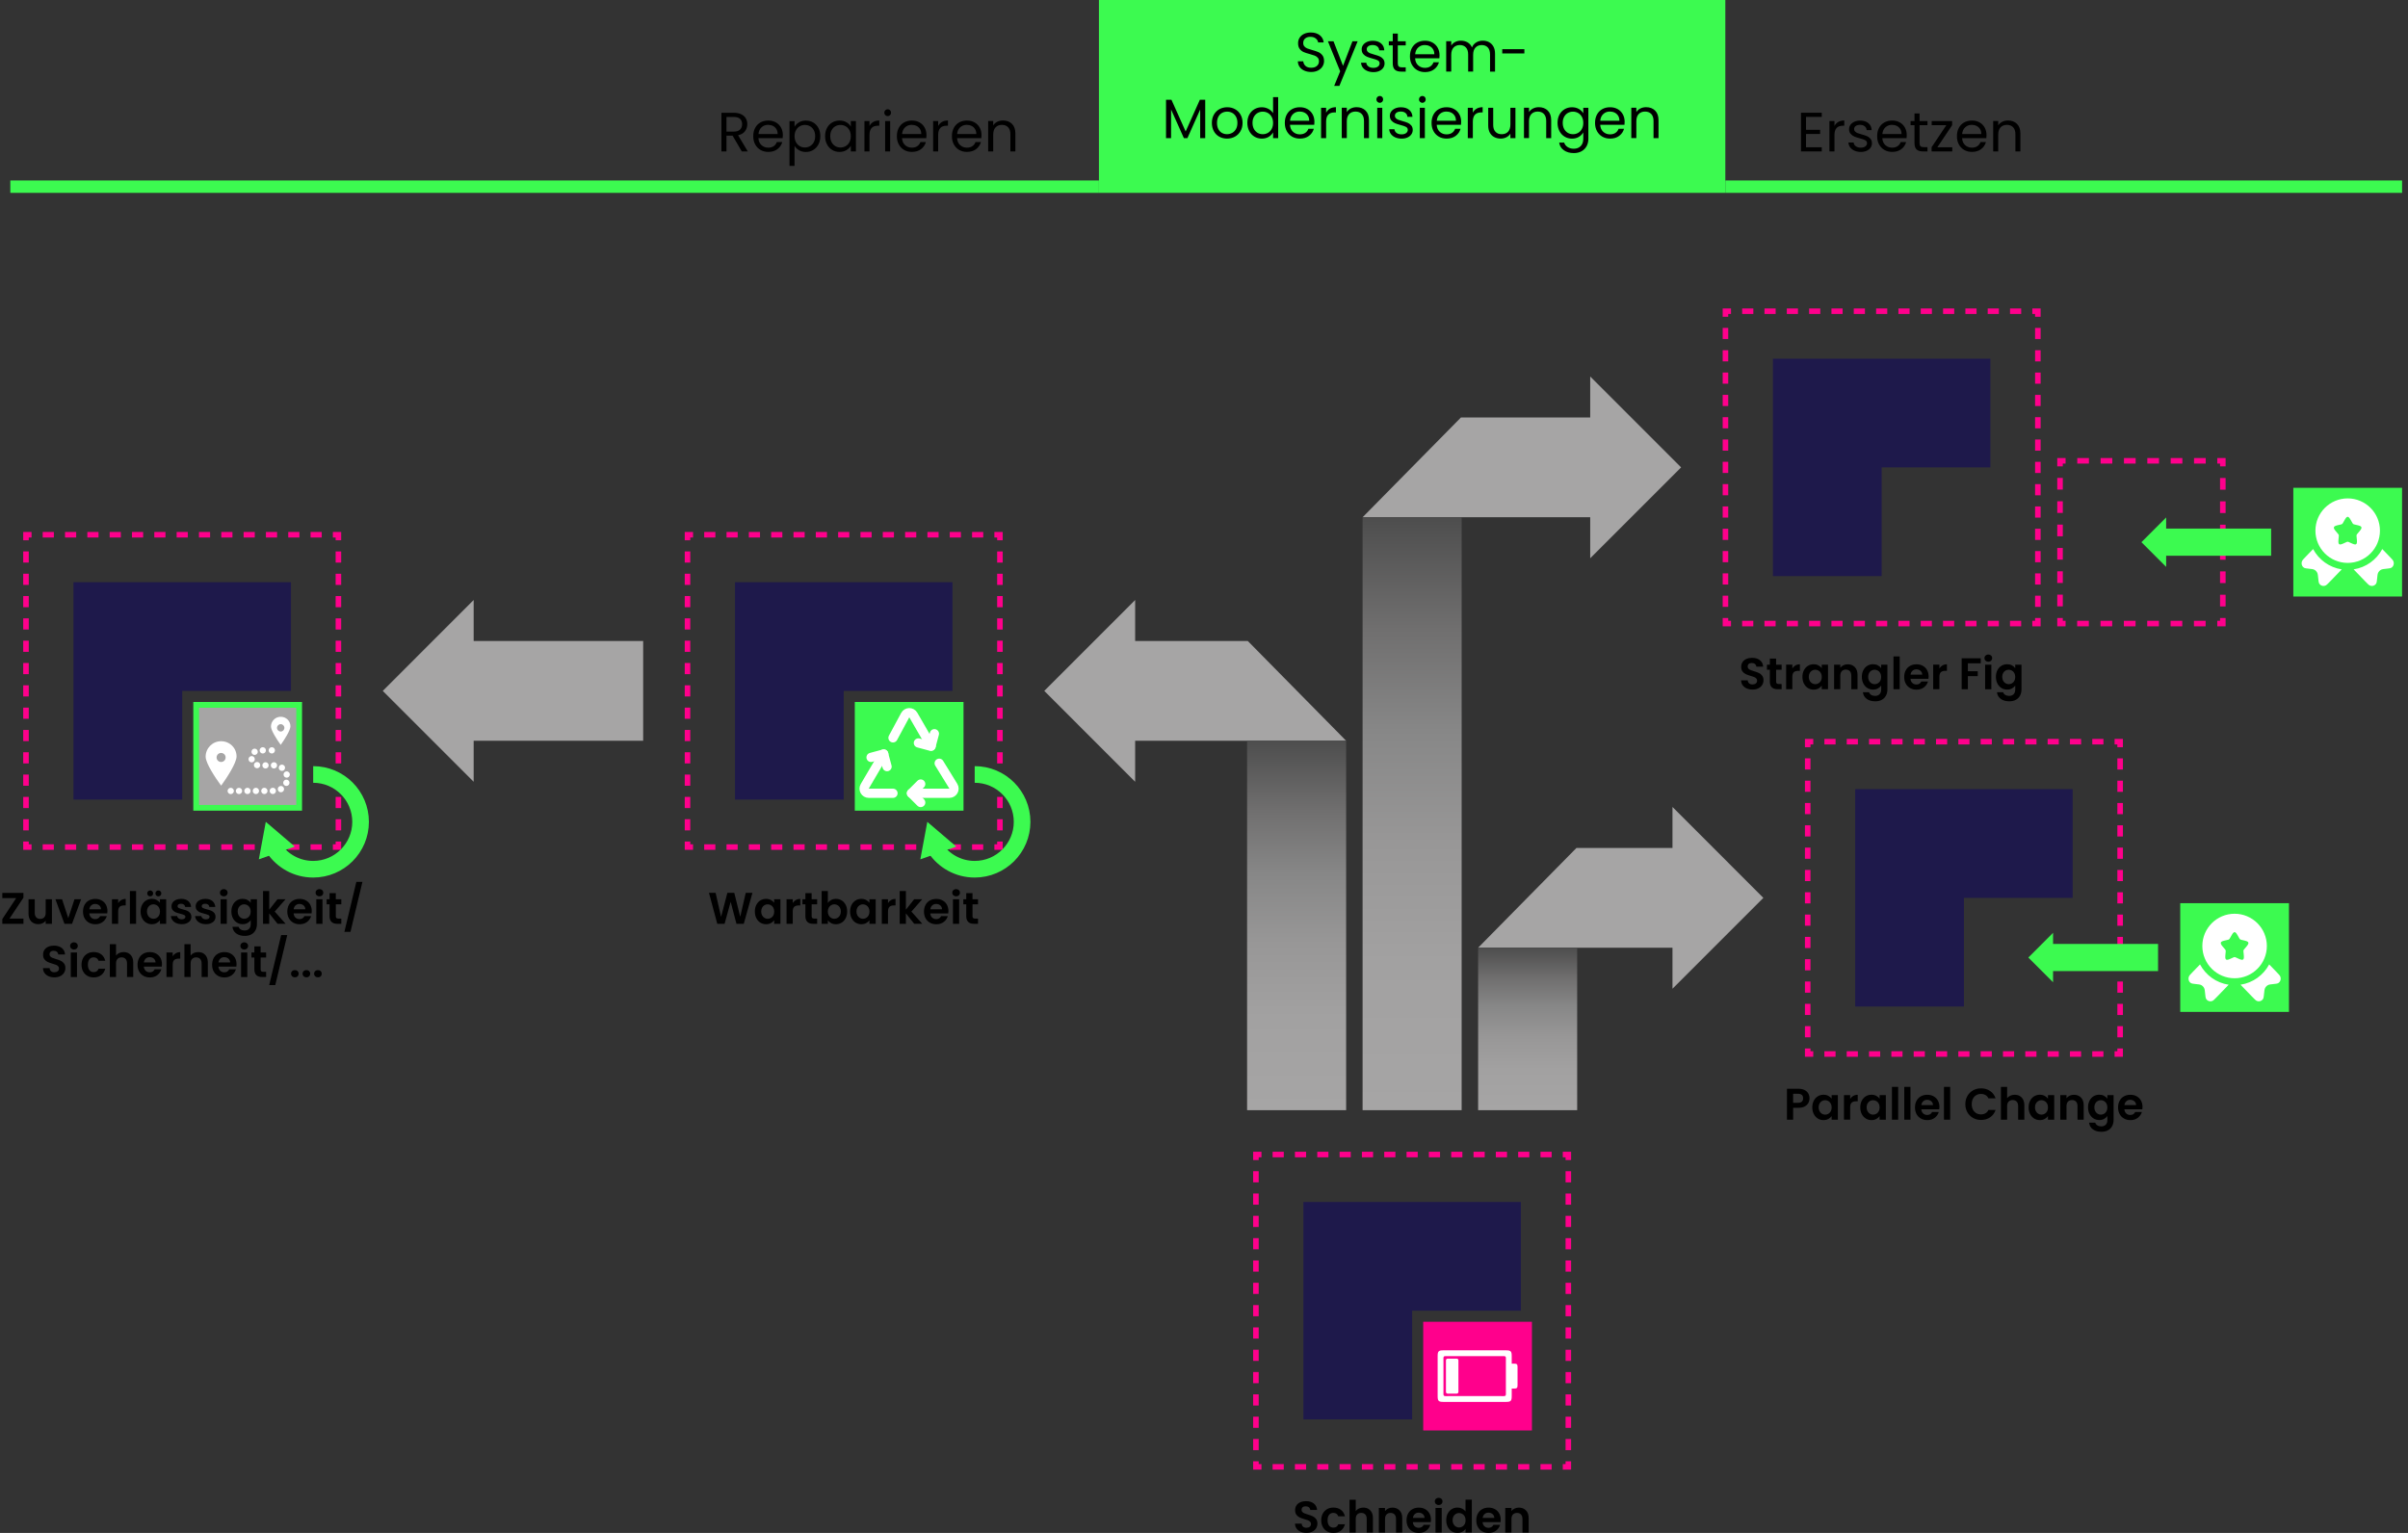 <?xml version="1.0" encoding="UTF-8"?> <svg xmlns="http://www.w3.org/2000/svg" xmlns:xlink="http://www.w3.org/1999/xlink" id="uuid-ce143e35-61c1-4bba-a701-2e8960ff2c40" data-name="Ebene 1" viewBox="0 0 1303.14 829.8"><rect x="0" y="0" width="1303.14" height="829.8" fill="#333333" stroke="none"/><defs><style> .uuid-acd123b1-5c46-454b-b911-52d31386603e { fill: #1e194b; } .uuid-acd123b1-5c46-454b-b911-52d31386603e, .uuid-6cd2a798-1045-4265-893a-858e9c2a7b9b, .uuid-68209adc-66b4-4b13-85e4-4d4434a85cae, .uuid-2a2ab367-2bd3-4f09-889e-be637d4ba34b, .uuid-2af0a031-37da-4509-9686-b149eb818f75, .uuid-5cb0848f-8155-4f85-b52b-f76ea6772159, .uuid-87a5bd89-4e7b-41e7-99f9-d75560b2a0ec, .uuid-0de4d78b-3dd6-4e3d-ba31-6a86f302907e, .uuid-e8f98746-6f27-470a-be97-ea013ba9e6c0, .uuid-afc52985-8972-46bf-a147-4ee8592f155f { stroke-width: 0px; } .uuid-6cd2a798-1045-4265-893a-858e9c2a7b9b { fill: #3cfa50; } .uuid-68209adc-66b4-4b13-85e4-4d4434a85cae { fill: #a6a5a5; } .uuid-2a2ab367-2bd3-4f09-889e-be637d4ba34b { fill: #000; } .uuid-2af0a031-37da-4509-9686-b149eb818f75 { fill: url(#uuid-89e1cf97-a403-4259-953b-74f626c5e72d); } .uuid-5cb0848f-8155-4f85-b52b-f76ea6772159 { fill: #ff008c; } .uuid-87a5bd89-4e7b-41e7-99f9-d75560b2a0ec { fill: url(#uuid-56519f7b-51c0-43fb-bfc7-da4931faaa8e); } .uuid-cd2a4dc4-e422-419f-84c3-1447f47e0998 { stroke-dasharray: 0 0 6.32 6.32; } .uuid-cd2a4dc4-e422-419f-84c3-1447f47e0998, .uuid-2ae3ddbd-81fe-4a63-bec6-9f324a31a0ea, .uuid-07390ebc-8f4e-451a-89fe-075b9f027aa3, .uuid-421260fa-7311-44d2-a883-ab076cf2e1aa, .uuid-c30b15bf-c5b3-4738-ba2a-f222f0271f2e { fill: none; } .uuid-cd2a4dc4-e422-419f-84c3-1447f47e0998, .uuid-07390ebc-8f4e-451a-89fe-075b9f027aa3, .uuid-421260fa-7311-44d2-a883-ab076cf2e1aa { stroke: #ff008c; stroke-width: 3px; } .uuid-cd2a4dc4-e422-419f-84c3-1447f47e0998, .uuid-07390ebc-8f4e-451a-89fe-075b9f027aa3, .uuid-421260fa-7311-44d2-a883-ab076cf2e1aa, .uuid-c30b15bf-c5b3-4738-ba2a-f222f0271f2e { stroke-miterlimit: 10; } .uuid-2ae3ddbd-81fe-4a63-bec6-9f324a31a0ea { stroke: #fff; stroke-linecap: round; stroke-linejoin: round; stroke-width: 5px; } .uuid-07390ebc-8f4e-451a-89fe-075b9f027aa3 { stroke-dasharray: 0 0 6.04 6.04; } .uuid-0de4d78b-3dd6-4e3d-ba31-6a86f302907e { fill-rule: evenodd; } .uuid-0de4d78b-3dd6-4e3d-ba31-6a86f302907e, .uuid-afc52985-8972-46bf-a147-4ee8592f155f { fill: #fff; } .uuid-e8f98746-6f27-470a-be97-ea013ba9e6c0 { fill: url(#uuid-49ecb17e-504b-45f7-ad61-305a7f45e037); } .uuid-c30b15bf-c5b3-4738-ba2a-f222f0271f2e { stroke: #3cfa50; stroke-width: 9px; } </style><linearGradient id="uuid-49ecb17e-504b-45f7-ad61-305a7f45e037" data-name="Unbenannter Verlauf 6" x1="701.69" y1="600.96" x2="701.69" y2="400.99" gradientUnits="userSpaceOnUse"><stop offset="0" stop-color="#a6a5a5"></stop><stop offset=".25" stop-color="#a2a1a1"></stop><stop offset=".45" stop-color="#989797"></stop><stop offset=".64" stop-color="#878787"></stop><stop offset=".81" stop-color="#706f6f"></stop><stop offset=".98" stop-color="#515151"></stop><stop offset="1" stop-color="#4d4d4d"></stop></linearGradient><linearGradient id="uuid-56519f7b-51c0-43fb-bfc7-da4931faaa8e" data-name="Unbenannter Verlauf 6" x1="1156.68" y1="600.96" x2="1156.68" y2="280" gradientTransform="translate(1920.88) rotate(-180) scale(1 -1)" xlink:href="#uuid-49ecb17e-504b-45f7-ad61-305a7f45e037"></linearGradient><linearGradient id="uuid-89e1cf97-a403-4259-953b-74f626c5e72d" data-name="Unbenannter Verlauf 6" x1="1094.16" y1="600.96" x2="1094.16" y2="513.02" gradientTransform="translate(1920.88) rotate(-180) scale(1 -1)" xlink:href="#uuid-49ecb17e-504b-45f7-ad61-305a7f45e037"></linearGradient></defs><rect class="uuid-6cd2a798-1045-4265-893a-858e9c2a7b9b" x="594.71" width="338.99" height="104.4"></rect><rect class="uuid-6cd2a798-1045-4265-893a-858e9c2a7b9b" x="5.59" y="97.69" width="589.12" height="6.71"></rect><rect class="uuid-6cd2a798-1045-4265-893a-858e9c2a7b9b" x="933.7" y="97.69" width="366.23" height="6.71"></rect><g><polyline class="uuid-421260fa-7311-44d2-a883-ab076cf2e1aa" points="1202.93 334.54 1202.93 337.54 1199.93 337.54"></polyline><line class="uuid-cd2a4dc4-e422-419f-84c3-1447f47e0998" x1="1193.62" y1="337.54" x2="1120.99" y2="337.54"></line><polyline class="uuid-421260fa-7311-44d2-a883-ab076cf2e1aa" points="1117.83 337.54 1114.83 337.54 1114.83 334.54"></polyline><line class="uuid-cd2a4dc4-e422-419f-84c3-1447f47e0998" x1="1114.83" y1="328.22" x2="1114.83" y2="255.59"></line><polyline class="uuid-421260fa-7311-44d2-a883-ab076cf2e1aa" points="1114.83 252.44 1114.83 249.44 1117.83 249.44"></polyline><line class="uuid-cd2a4dc4-e422-419f-84c3-1447f47e0998" x1="1124.15" y1="249.44" x2="1196.77" y2="249.44"></line><polyline class="uuid-421260fa-7311-44d2-a883-ab076cf2e1aa" points="1199.93 249.44 1202.93 249.44 1202.93 252.44"></polyline><line class="uuid-cd2a4dc4-e422-419f-84c3-1447f47e0998" x1="1202.93" y1="258.75" x2="1202.93" y2="331.38"></line></g><g><polyline class="uuid-421260fa-7311-44d2-a883-ab076cf2e1aa" points="1147.35 567.55 1147.35 570.55 1144.35 570.55"></polyline><line class="uuid-07390ebc-8f4e-451a-89fe-075b9f027aa3" x1="1138.31" y1="570.55" x2="984.3" y2="570.55"></line><polyline class="uuid-421260fa-7311-44d2-a883-ab076cf2e1aa" points="981.28 570.55 978.28 570.55 978.28 567.55"></polyline><line class="uuid-07390ebc-8f4e-451a-89fe-075b9f027aa3" x1="978.28" y1="561.51" x2="978.28" y2="407.5"></line><polyline class="uuid-421260fa-7311-44d2-a883-ab076cf2e1aa" points="978.28 404.48 978.28 401.48 981.28 401.48"></polyline><line class="uuid-07390ebc-8f4e-451a-89fe-075b9f027aa3" x1="987.32" y1="401.48" x2="1141.33" y2="401.48"></line><polyline class="uuid-421260fa-7311-44d2-a883-ab076cf2e1aa" points="1144.35 401.48 1147.35 401.48 1147.35 404.48"></polyline><line class="uuid-07390ebc-8f4e-451a-89fe-075b9f027aa3" x1="1147.35" y1="410.52" x2="1147.35" y2="564.53"></line></g><g><polygon class="uuid-68209adc-66b4-4b13-85e4-4d4434a85cae" points="675.28 346.99 614.31 346.99 614.31 324.79 565.13 374 614.31 423.19 614.31 400.99 728.49 400.99 675.28 346.99"></polygon><rect class="uuid-e8f98746-6f27-470a-be97-ea013ba9e6c0" x="674.89" y="400.99" width="53.6" height="199.97"></rect></g><g><polygon class="uuid-68209adc-66b4-4b13-85e4-4d4434a85cae" points="790.61 226 860.58 226 860.58 203.8 909.77 253.01 860.58 302.2 860.58 280 737.4 280 790.61 226"></polygon><rect class="uuid-87a5bd89-4e7b-41e7-99f9-d75560b2a0ec" x="737.4" y="280" width="53.6" height="320.96"></rect></g><g><polygon class="uuid-68209adc-66b4-4b13-85e4-4d4434a85cae" points="853.12 459.02 905.1 459.02 905.1 436.82 954.28 486.03 905.1 535.22 905.1 513.02 799.92 513.02 853.12 459.02"></polygon><rect class="uuid-2af0a031-37da-4509-9686-b149eb818f75" x="799.92" y="513.02" width="53.6" height="87.94"></rect></g><polygon class="uuid-68209adc-66b4-4b13-85e4-4d4434a85cae" points="348.06 346.99 256.33 346.99 256.33 324.79 207.14 374 256.33 423.19 256.33 400.99 348.06 400.99 348.06 346.99"></polygon><polygon class="uuid-6cd2a798-1045-4265-893a-858e9c2a7b9b" points="1229.08 286.14 1172.26 286.14 1172.26 280.1 1158.88 293.49 1172.26 306.87 1172.26 300.83 1229.08 300.83 1229.08 286.14"></polygon><g><polyline class="uuid-421260fa-7311-44d2-a883-ab076cf2e1aa" points="183.14 455.53 183.14 458.53 180.14 458.53"></polyline><line class="uuid-07390ebc-8f4e-451a-89fe-075b9f027aa3" x1="174.1" y1="458.53" x2="20.09" y2="458.53"></line><polyline class="uuid-421260fa-7311-44d2-a883-ab076cf2e1aa" points="17.07 458.53 14.07 458.53 14.07 455.53"></polyline><line class="uuid-07390ebc-8f4e-451a-89fe-075b9f027aa3" x1="14.07" y1="449.49" x2="14.07" y2="295.48"></line><polyline class="uuid-421260fa-7311-44d2-a883-ab076cf2e1aa" points="14.07 292.46 14.07 289.46 17.07 289.46"></polyline><line class="uuid-07390ebc-8f4e-451a-89fe-075b9f027aa3" x1="23.11" y1="289.46" x2="177.12" y2="289.46"></line><polyline class="uuid-421260fa-7311-44d2-a883-ab076cf2e1aa" points="180.14 289.46 183.14 289.46 183.14 292.46"></polyline><line class="uuid-07390ebc-8f4e-451a-89fe-075b9f027aa3" x1="183.14" y1="298.5" x2="183.14" y2="452.51"></line></g><g><polyline class="uuid-421260fa-7311-44d2-a883-ab076cf2e1aa" points="541.13 455.53 541.13 458.53 538.13 458.53"></polyline><line class="uuid-07390ebc-8f4e-451a-89fe-075b9f027aa3" x1="532.09" y1="458.53" x2="378.08" y2="458.53"></line><polyline class="uuid-421260fa-7311-44d2-a883-ab076cf2e1aa" points="375.06 458.53 372.06 458.53 372.06 455.53"></polyline><line class="uuid-07390ebc-8f4e-451a-89fe-075b9f027aa3" x1="372.06" y1="449.49" x2="372.06" y2="295.48"></line><polyline class="uuid-421260fa-7311-44d2-a883-ab076cf2e1aa" points="372.06 292.46 372.06 289.46 375.06 289.46"></polyline><line class="uuid-07390ebc-8f4e-451a-89fe-075b9f027aa3" x1="381.1" y1="289.46" x2="535.11" y2="289.46"></line><polyline class="uuid-421260fa-7311-44d2-a883-ab076cf2e1aa" points="538.13 289.46 541.13 289.46 541.13 292.46"></polyline><line class="uuid-07390ebc-8f4e-451a-89fe-075b9f027aa3" x1="541.13" y1="298.5" x2="541.13" y2="452.51"></line></g><g><polyline class="uuid-421260fa-7311-44d2-a883-ab076cf2e1aa" points="848.74 791.03 848.74 794.03 845.74 794.03"></polyline><line class="uuid-07390ebc-8f4e-451a-89fe-075b9f027aa3" x1="839.7" y1="794.03" x2="685.69" y2="794.03"></line><polyline class="uuid-421260fa-7311-44d2-a883-ab076cf2e1aa" points="682.67 794.03 679.67 794.03 679.67 791.03"></polyline><line class="uuid-07390ebc-8f4e-451a-89fe-075b9f027aa3" x1="679.67" y1="784.99" x2="679.67" y2="630.98"></line><polyline class="uuid-421260fa-7311-44d2-a883-ab076cf2e1aa" points="679.67 627.96 679.67 624.96 682.67 624.96"></polyline><line class="uuid-07390ebc-8f4e-451a-89fe-075b9f027aa3" x1="688.71" y1="624.96" x2="842.72" y2="624.96"></line><polyline class="uuid-421260fa-7311-44d2-a883-ab076cf2e1aa" points="845.74 624.96 848.74 624.96 848.74 627.96"></polyline><line class="uuid-07390ebc-8f4e-451a-89fe-075b9f027aa3" x1="848.74" y1="634" x2="848.74" y2="788.01"></line></g><g><polyline class="uuid-421260fa-7311-44d2-a883-ab076cf2e1aa" points="1102.83 334.54 1102.83 337.54 1099.83 337.54"></polyline><line class="uuid-07390ebc-8f4e-451a-89fe-075b9f027aa3" x1="1093.79" y1="337.54" x2="939.79" y2="337.54"></line><polyline class="uuid-421260fa-7311-44d2-a883-ab076cf2e1aa" points="936.77 337.54 933.77 337.54 933.77 334.54"></polyline><line class="uuid-07390ebc-8f4e-451a-89fe-075b9f027aa3" x1="933.77" y1="328.5" x2="933.77" y2="174.49"></line><polyline class="uuid-421260fa-7311-44d2-a883-ab076cf2e1aa" points="933.77 171.47 933.77 168.47 936.77 168.47"></polyline><line class="uuid-07390ebc-8f4e-451a-89fe-075b9f027aa3" x1="942.81" y1="168.47" x2="1096.81" y2="168.47"></line><polyline class="uuid-421260fa-7311-44d2-a883-ab076cf2e1aa" points="1099.83 168.47 1102.83 168.47 1102.83 171.47"></polyline><line class="uuid-07390ebc-8f4e-451a-89fe-075b9f027aa3" x1="1102.83" y1="177.51" x2="1102.83" y2="331.52"></line></g><polygon class="uuid-6cd2a798-1045-4265-893a-858e9c2a7b9b" points="1167.88 510.98 1111.06 510.98 1111.06 504.94 1097.68 518.33 1111.06 531.71 1111.06 525.67 1167.88 525.67 1167.88 510.98"></polygon><polygon class="uuid-acd123b1-5c46-454b-b911-52d31386603e" points="39.76 315.15 39.76 432.84 98.61 432.84 98.61 373.99 157.45 373.99 157.45 315.15 39.76 315.15"></polygon><polygon class="uuid-acd123b1-5c46-454b-b911-52d31386603e" points="397.75 315.15 397.75 432.84 456.59 432.84 456.59 373.99 515.44 373.99 515.44 315.15 397.75 315.15"></polygon><polygon class="uuid-acd123b1-5c46-454b-b911-52d31386603e" points="959.46 194.16 959.46 311.84 1018.3 311.84 1018.3 253 1077.14 253 1077.14 194.16 959.46 194.16"></polygon><polygon class="uuid-acd123b1-5c46-454b-b911-52d31386603e" points="1003.97 427.18 1003.97 544.86 1062.82 544.86 1062.82 486.02 1121.66 486.02 1121.66 427.18 1003.97 427.18"></polygon><polygon class="uuid-acd123b1-5c46-454b-b911-52d31386603e" points="705.36 650.65 705.36 768.34 764.2 768.34 764.2 709.5 823.05 709.5 823.05 650.65 705.36 650.65"></polygon><g><path class="uuid-c30b15bf-c5b3-4738-ba2a-f222f0271f2e" d="M169.49,419.23c14.17,0,25.65,11.48,25.65,25.65s-11.48,25.65-25.65,25.65c-8.91,0-16.75-4.54-21.35-11.43"></path><polygon class="uuid-6cd2a798-1045-4265-893a-858e9c2a7b9b" points="159.54 458.28 143.84 444.88 140.08 465.17 159.54 458.28"></polygon></g><g><path class="uuid-c30b15bf-c5b3-4738-ba2a-f222f0271f2e" d="M527.48,419.23c14.17,0,25.65,11.48,25.65,25.65s-11.48,25.65-25.65,25.65c-8.91,0-16.75-4.54-21.35-11.43"></path><polygon class="uuid-6cd2a798-1045-4265-893a-858e9c2a7b9b" points="517.52 458.28 501.83 444.88 498.06 465.17 517.52 458.28"></polygon></g><g><g><rect class="uuid-68209adc-66b4-4b13-85e4-4d4434a85cae" x="106.16" y="381.55" width="55.73" height="55.73"></rect><path class="uuid-6cd2a798-1045-4265-893a-858e9c2a7b9b" d="M160.34,383.11v52.62h-52.62v-52.62h52.62M163.45,379.99h-58.84v58.84h58.84v-58.84h0Z"></path></g><g><path class="uuid-afc52985-8972-46bf-a147-4ee8592f155f" d="M125.57,403.62c-1.57-1.54-3.67-2.39-5.91-2.39h-.02c-4.61,0-8.36,3.77-8.35,8.38,0,3.58,5.41,11.65,8.39,15.68,2.96-4.08,8.35-12.25,8.34-15.83,0-2.22-.88-4.3-2.45-5.84ZM119.66,412.47c-1.35,0-2.45-1.09-2.45-2.44,0-1.35,1.09-2.45,2.44-2.45,1.35,0,2.45,1.09,2.45,2.44s-1.09,2.45-2.44,2.45Z"></path><path class="uuid-afc52985-8972-46bf-a147-4ee8592f155f" d="M151.91,388h-.01c-2.9,0-5.26,2.37-5.26,5.27,0,2.02,2.94,6.73,5.28,9.94,2.33-3.25,5.26-8.02,5.25-10.04,0-2.9-2.32-5.17-5.26-5.17ZM151.91,395.99c-1.1,0-2-.89-2-1.99,0-1.1.89-2,1.99-2,1.1,0,2,.89,2,1.99,0,1.1-.89,2-1.99,2Z"></path><path class="uuid-afc52985-8972-46bf-a147-4ee8592f155f" d="M142.2,404.47c-.94,0-1.71.77-1.7,1.71,0,.94.77,1.7,1.71,1.7h0c.94,0,1.71-.77,1.7-1.71,0-.94-.77-1.71-1.71-1.7Z"></path><path class="uuid-afc52985-8972-46bf-a147-4ee8592f155f" d="M147.09,404.47c-.94,0-1.71.77-1.7,1.71,0,.94.77,1.7,1.71,1.7h0c.94,0,1.71-.77,1.7-1.71,0-.94-.77-1.71-1.71-1.7Z"></path><path class="uuid-afc52985-8972-46bf-a147-4ee8592f155f" d="M143.68,412.6c-.94,0-1.71.77-1.7,1.71,0,.94.77,1.7,1.71,1.7h0c.94,0,1.71-.77,1.7-1.71,0-.94-.77-1.71-1.71-1.7Z"></path><path class="uuid-afc52985-8972-46bf-a147-4ee8592f155f" d="M143.06,426.43c-.94,0-1.71.77-1.7,1.71,0,.94.76,1.7,1.71,1.7h0c.94,0,1.71-.77,1.7-1.71,0-.94-.77-1.71-1.71-1.7Z"></path><path class="uuid-afc52985-8972-46bf-a147-4ee8592f155f" d="M148.25,412.59c-.94,0-1.7.77-1.7,1.71,0,.94.77,1.7,1.71,1.7h0c.94,0,1.7-.77,1.7-1.71,0-.94-.77-1.7-1.71-1.7Z"></path><path class="uuid-afc52985-8972-46bf-a147-4ee8592f155f" d="M147.63,426.42c-.94,0-1.71.77-1.7,1.71,0,.94.77,1.7,1.71,1.7h0c.94,0,1.71-.77,1.7-1.71,0-.94-.77-1.71-1.71-1.7Z"></path><path class="uuid-afc52985-8972-46bf-a147-4ee8592f155f" d="M156.79,418.78c-.27-.9-1.21-1.42-2.12-1.16-.91.27-1.42,1.21-1.16,2.12.22.74.9,1.23,1.64,1.23.16,0,.32-.02.48-.07.9-.27,1.42-1.21,1.16-2.12Z"></path><path class="uuid-afc52985-8972-46bf-a147-4ee8592f155f" d="M155.58,422.16c-.88-.35-1.87.08-2.21.96-.34.88.09,1.87.96,2.21.21.08.42.12.63.12.68,0,1.32-.41,1.59-1.08.35-.88-.08-1.87-.96-2.21Z"></path><path class="uuid-afc52985-8972-46bf-a147-4ee8592f155f" d="M153.5,426.29c-.48-.81-1.53-1.08-2.34-.6-.81.48-1.08,1.53-.6,2.34.32.54.89.84,1.47.84.3,0,.6-.08.87-.24.81-.48,1.08-1.53.6-2.34Z"></path><path class="uuid-afc52985-8972-46bf-a147-4ee8592f155f" d="M137.86,410.67c-.17-.93-1.06-1.54-1.98-1.37-.93.17-1.54,1.06-1.37,1.98.15.83.87,1.4,1.68,1.4.1,0,.2,0,.31-.03.93-.17,1.54-1.06,1.37-1.98Z"></path><path class="uuid-afc52985-8972-46bf-a147-4ee8592f155f" d="M139.18,405.95c-.55-.76-1.62-.93-2.38-.38h0c-.76.55-.93,1.62-.38,2.38.33.46.85.7,1.38.7.35,0,.7-.11,1-.33.76-.55.93-1.62.38-2.38Z"></path><path class="uuid-afc52985-8972-46bf-a147-4ee8592f155f" d="M139.56,412.52c-.91-.25-1.85.29-2.09,1.2-.25.91.29,1.85,1.2,2.09.15.04.3.06.45.06.75,0,1.44-.5,1.65-1.26.25-.91-.29-1.85-1.2-2.09Z"></path><path class="uuid-afc52985-8972-46bf-a147-4ee8592f155f" d="M153.55,414.21c-.76-.55-1.83-.38-2.38.39-.55.76-.38,1.83.39,2.38.3.22.65.32,1,.32.53,0,1.05-.25,1.39-.71.55-.76.38-1.83-.39-2.38Z"></path><path class="uuid-afc52985-8972-46bf-a147-4ee8592f155f" d="M133.91,426.44c-.94,0-1.71.77-1.7,1.71,0,.94.76,1.7,1.71,1.7h0c.94,0,1.71-.77,1.7-1.71,0-.94-.77-1.71-1.71-1.7Z"></path><path class="uuid-afc52985-8972-46bf-a147-4ee8592f155f" d="M129.33,426.45c-.94,0-1.7.77-1.7,1.71,0,.94.77,1.7,1.71,1.7h0c.94,0,1.71-.77,1.7-1.71,0-.94-.77-1.7-1.71-1.7Z"></path><path class="uuid-afc52985-8972-46bf-a147-4ee8592f155f" d="M124.86,426.45c-.94,0-1.7.77-1.7,1.71,0,.94.77,1.7,1.71,1.7h0c.94,0,1.71-.77,1.7-1.71,0-.94-.77-1.7-1.71-1.7Z"></path><path class="uuid-afc52985-8972-46bf-a147-4ee8592f155f" d="M138.48,426.44c-.94,0-1.7.77-1.7,1.71,0,.94.77,1.7,1.71,1.7h0c.94,0,1.71-.77,1.7-1.71,0-.94-.77-1.71-1.71-1.7Z"></path></g></g><g><rect class="uuid-6cd2a798-1045-4265-893a-858e9c2a7b9b" x="462.59" y="379.99" width="58.84" height="58.84"></rect><g><path class="uuid-2ae3ddbd-81fe-4a63-bec6-9f324a31a0ea" d="M503.92,403.79l-9.67-16.74c-.98-1.7-3.44-1.66-4.37.06l-6.62,12.3"></path><path class="uuid-2ae3ddbd-81fe-4a63-bec6-9f324a31a0ea" d="M493.26,429.41h20.53c1.96,0,3.15-2.14,2.13-3.81l-7.66-12.44"></path><path class="uuid-2ae3ddbd-81fe-4a63-bec6-9f324a31a0ea" d="M478.26,408.16l-10.28,17.48c-.98,1.67.22,3.77,2.15,3.77h13.13"></path><path class="uuid-2ae3ddbd-81fe-4a63-bec6-9f324a31a0ea" d="M498.26,424.41l-5,5,5,5"></path><path class="uuid-2ae3ddbd-81fe-4a63-bec6-9f324a31a0ea" d="M497.01,402.17l6.83,1.83,1.83-6.83"></path><path class="uuid-2ae3ddbd-81fe-4a63-bec6-9f324a31a0ea" d="M471.39,409.99l6.83-1.83,1.83,6.83"></path></g></g><g><rect class="uuid-6cd2a798-1045-4265-893a-858e9c2a7b9b" x="1241.08" y="264.06" width="58.84" height="58.84"></rect><g><path class="uuid-0de4d78b-3dd6-4e3d-ba31-6a86f302907e" d="M1270.5,304.71c9.64,0,17.46-7.82,17.46-17.46s-7.82-17.46-17.46-17.46-17.46,7.82-17.46,17.46,7.82,17.46,17.46,17.46ZM1270.5,279.77c-.71,0-1.18.85-2.13,2.55l-.25.44c-.27.48-.4.72-.61.88-.21.16-.47.22-.99.34l-.48.11c-1.84.42-2.76.62-2.98,1.33-.22.7.41,1.44,1.66,2.9l.32.38c.36.42.53.63.62.88.08.26.05.54,0,1.09l-.05.51c-.19,1.96-.28,2.94.29,3.37.57.43,1.43.04,3.16-.75l.45-.21c.49-.23.73-.34.99-.34s.5.11.99.34l.45.21c1.72.79,2.58,1.19,3.16.75.57-.44.48-1.41.29-3.37l-.05-.51c-.05-.56-.08-.83,0-1.09.08-.26.26-.47.62-.88l.32-.38c1.25-1.47,1.88-2.2,1.66-2.9-.22-.7-1.14-.91-2.98-1.33l-.48-.11c-.52-.12-.78-.18-.99-.34-.21-.16-.34-.4-.61-.88l-.25-.44c-.95-1.7-1.42-2.55-2.13-2.55Z"></path><path class="uuid-afc52985-8972-46bf-a147-4ee8592f155f" d="M1251.79,297.21l-3.75,3.88c-1.35,1.39-2.02,2.09-2.25,2.68-.53,1.35-.08,2.84,1.08,3.55.51.31,1.42.41,3.25.6,1.03.11,1.55.16,1.98.33.97.37,1.72,1.15,2.08,2.16.16.45.21.98.32,2.05.19,1.9.28,2.84.58,3.37.68,1.2,2.13,1.67,3.43,1.12.57-.24,1.24-.94,2.59-2.33l6.19-6.41c-6.73-1.02-12.42-5.21-15.5-10.99Z"></path><path class="uuid-afc52985-8972-46bf-a147-4ee8592f155f" d="M1273.72,308.21l6.19,6.41c1.35,1.39,2.02,2.09,2.59,2.33,1.3.55,2.74.08,3.43-1.12.3-.53.39-1.47.58-3.37.11-1.07.16-1.61.32-2.05.36-1,1.11-1.78,2.08-2.16.43-.17.95-.22,1.98-.33,1.83-.19,2.75-.29,3.25-.6,1.16-.71,1.61-2.2,1.08-3.55-.23-.59-.91-1.29-2.25-2.68l-3.75-3.88c-3.09,5.78-8.77,9.97-15.5,10.99Z"></path></g></g><g><rect class="uuid-6cd2a798-1045-4265-893a-858e9c2a7b9b" x="1179.88" y="488.91" width="58.84" height="58.84"></rect><g><path class="uuid-0de4d78b-3dd6-4e3d-ba31-6a86f302907e" d="M1209.3,529.55c9.64,0,17.46-7.82,17.46-17.46s-7.82-17.46-17.46-17.46-17.46,7.82-17.46,17.46,7.82,17.46,17.46,17.46ZM1209.3,504.61c-.71,0-1.18.85-2.13,2.55l-.25.44c-.27.48-.4.72-.61.88-.21.16-.47.22-.99.34l-.48.11c-1.84.42-2.76.62-2.98,1.33-.22.7.41,1.44,1.66,2.9l.32.38c.36.42.53.63.62.88.08.26.05.54,0,1.09l-.05.51c-.19,1.96-.28,2.94.29,3.37.57.43,1.43.04,3.16-.75l.45-.21c.49-.23.73-.34.99-.34s.5.11.99.34l.45.21c1.72.79,2.58,1.19,3.16.75.57-.44.48-1.41.29-3.37l-.05-.51c-.05-.56-.08-.83,0-1.09.08-.26.26-.47.62-.88l.32-.38c1.25-1.47,1.88-2.2,1.66-2.9-.22-.7-1.14-.91-2.98-1.33l-.48-.11c-.52-.12-.78-.18-.99-.34-.21-.16-.34-.4-.61-.88l-.25-.44c-.95-1.7-1.42-2.55-2.13-2.55Z"></path><path class="uuid-afc52985-8972-46bf-a147-4ee8592f155f" d="M1190.59,522.05l-3.75,3.88c-1.35,1.39-2.02,2.09-2.25,2.68-.53,1.35-.08,2.84,1.08,3.55.51.31,1.42.41,3.25.6,1.03.11,1.55.16,1.98.33.97.37,1.72,1.15,2.08,2.16.16.45.21.98.32,2.05.19,1.9.28,2.84.58,3.37.68,1.2,2.13,1.67,3.43,1.12.57-.24,1.24-.94,2.59-2.33l6.19-6.41c-6.73-1.02-12.42-5.21-15.5-10.99Z"></path><path class="uuid-afc52985-8972-46bf-a147-4ee8592f155f" d="M1212.52,533.05l6.19,6.41c1.35,1.39,2.02,2.09,2.59,2.33,1.3.55,2.74.08,3.43-1.12.3-.53.39-1.47.58-3.37.11-1.07.16-1.61.32-2.05.36-1,1.11-1.78,2.08-2.16.43-.17.95-.22,1.98-.33,1.83-.19,2.75-.29,3.25-.6,1.16-.71,1.61-2.2,1.08-3.55-.23-.59-.91-1.29-2.25-2.68l-3.75-3.88c-3.09,5.78-8.77,9.97-15.5,10.99Z"></path></g></g><g><rect class="uuid-5cb0848f-8155-4f85-b52b-f76ea6772159" x="770.2" y="715.5" width="58.84" height="58.84"></rect><path class="uuid-afc52985-8972-46bf-a147-4ee8592f155f" d="M821.25,739.96c0-1.35-.3-1.8-1.8-1.8h-1.35v-4.06c0-2.66-.49-3.15-3.15-3.15h-33.79c-2.66,0-3.15.49-3.15,3.15v21.62c0,2.66.49,3.15,3.15,3.15h33.79c2.66,0,3.15-.49,3.15-3.15v-4.06h1.35c1.5,0,1.8-.45,1.8-1.8v-9.91h0ZM811.79,734.11c3.6,0,3.15-.45,3.15,3.15v15.32c0,3.6.45,3.15-3.15,3.15h-27.48c-3.6,0-3.15.45-3.15-3.15v-15.32c0-3.6-.45-3.15,3.15-3.15h27.48,0ZM789.26,736.36v17.12c0,.5-.4.9-.9.9h-4.96c-.5,0-.9-.4-.9-.9v-17.12c0-.5.4-.9.9-.9h4.96c.5,0,.9.4.9.9Z"></path></g><g><path class="uuid-2a2ab367-2bd3-4f09-889e-be637d4ba34b" d="M945.29,372.66c-.94-.4-1.68-.98-2.22-1.73-.54-.75-.82-1.64-.84-2.66h3.6c.05.69.29,1.23.73,1.63.44.4,1.04.6,1.81.6s1.4-.19,1.85-.56.67-.87.67-1.48c0-.5-.15-.9-.46-1.22-.3-.32-.68-.57-1.14-.76s-1.08-.39-1.88-.61c-1.09-.32-1.97-.64-2.65-.95s-1.26-.78-1.75-1.42c-.49-.63-.73-1.48-.73-2.53,0-.99.25-1.86.74-2.59.5-.74,1.19-1.3,2.09-1.69.9-.39,1.92-.59,3.07-.59,1.73,0,3.13.42,4.21,1.26,1.08.84,1.68,2.01,1.79,3.52h-3.7c-.03-.58-.28-1.05-.73-1.43-.46-.38-1.06-.56-1.81-.56-.66,0-1.18.17-1.57.5s-.59.82-.59,1.46c0,.45.15.82.44,1.12.3.3.66.54,1.1.72.44.18,1.06.4,1.86.64,1.09.32,1.98.64,2.66.96.69.32,1.28.8,1.78,1.44.5.64.74,1.48.74,2.52,0,.9-.23,1.73-.7,2.5-.46.77-1.14,1.38-2.04,1.84s-1.96.68-3.19.68c-1.17,0-2.22-.2-3.16-.6Z"></path><path class="uuid-2a2ab367-2bd3-4f09-889e-be637d4ba34b" d="M961.19,362.56v6.43c0,.45.11.77.32.97.22.2.58.3,1.09.3h1.56v2.83h-2.11c-2.83,0-4.25-1.38-4.25-4.13v-6.41h-1.58v-2.76h1.58v-3.29h3.38v3.29h2.98v2.76h-2.98Z"></path><path class="uuid-2a2ab367-2bd3-4f09-889e-be637d4ba34b" d="M971.65,360.2c.7-.4,1.49-.6,2.39-.6v3.53h-.89c-1.06,0-1.85.25-2.39.74s-.8,1.36-.8,2.59v6.62h-3.36v-13.3h3.36v2.06c.43-.7,1-1.26,1.69-1.66Z"></path><path class="uuid-2a2ab367-2bd3-4f09-889e-be637d4ba34b" d="M976.23,362.82c.54-1.04,1.26-1.84,2.18-2.4s1.95-.84,3.08-.84c.99,0,1.86.2,2.6.6.74.4,1.34.9,1.79,1.51v-1.9h3.38v13.3h-3.38v-1.94c-.43.62-1.03,1.14-1.79,1.55s-1.64.61-2.63.61c-1.12,0-2.14-.29-3.06-.86s-1.65-1.39-2.18-2.44c-.54-1.05-.8-2.25-.8-3.61s.27-2.54.8-3.58ZM985.41,364.34c-.32-.58-.75-1.03-1.3-1.34s-1.13-.47-1.75-.47-1.2.15-1.73.46c-.53.3-.96.75-1.28,1.33s-.49,1.28-.49,2.08.16,1.5.49,2.1c.33.6.76,1.06,1.3,1.38.54.32,1.11.48,1.72.48s1.21-.16,1.75-.47.98-.76,1.3-1.34c.32-.58.48-1.28.48-2.1s-.16-1.52-.48-2.1Z"></path><path class="uuid-2a2ab367-2bd3-4f09-889e-be637d4ba34b" d="M1003.77,361.1c.98,1,1.46,2.4,1.46,4.19v7.8h-3.36v-7.34c0-1.06-.26-1.87-.79-2.44-.53-.57-1.25-.85-2.16-.85s-1.66.28-2.2.85-.8,1.38-.8,2.44v7.34h-3.36v-13.3h3.36v1.66c.45-.58,1.02-1.03,1.72-1.36.7-.33,1.46-.49,2.29-.49,1.58,0,2.86.5,3.84,1.5Z"></path><path class="uuid-2a2ab367-2bd3-4f09-889e-be637d4ba34b" d="M1016.25,360.17c.75.39,1.34.9,1.78,1.52v-1.9h3.38v13.39c0,1.23-.25,2.33-.74,3.3-.5.97-1.24,1.74-2.23,2.3-.99.57-2.19.85-3.6.85-1.89,0-3.44-.44-4.64-1.32s-1.89-2.08-2.05-3.6h3.34c.18.61.56,1.09,1.14,1.45.58.36,1.29.54,2.12.54.98,0,1.77-.29,2.38-.88.61-.58.91-1.47.91-2.65v-2.06c-.43.62-1.03,1.14-1.79,1.56-.76.42-1.63.62-2.6.62-1.12,0-2.14-.29-3.07-.86-.93-.58-1.66-1.39-2.2-2.44-.54-1.05-.8-2.25-.8-3.61s.27-2.54.8-3.58c.54-1.04,1.26-1.84,2.18-2.4s1.95-.84,3.08-.84c.99,0,1.86.2,2.62.59ZM1017.54,364.34c-.32-.58-.75-1.03-1.3-1.34s-1.13-.47-1.75-.47-1.2.15-1.73.46c-.53.3-.96.75-1.28,1.33s-.49,1.28-.49,2.08.16,1.5.49,2.1c.33.6.76,1.06,1.3,1.38.54.32,1.11.48,1.72.48s1.21-.16,1.75-.47.98-.76,1.3-1.34c.32-.58.48-1.28.48-2.1s-.16-1.52-.48-2.1Z"></path><path class="uuid-2a2ab367-2bd3-4f09-889e-be637d4ba34b" d="M1028.06,355.33v17.76h-3.36v-17.76h3.36Z"></path><path class="uuid-2a2ab367-2bd3-4f09-889e-be637d4ba34b" d="M1043.63,367.45h-9.72c.08.96.42,1.71,1.01,2.26.59.54,1.32.82,2.18.82,1.25,0,2.14-.54,2.66-1.61h3.62c-.38,1.28-1.12,2.33-2.21,3.16-1.09.82-2.42,1.24-4.01,1.24-1.28,0-2.43-.28-3.44-.85-1.02-.57-1.81-1.37-2.38-2.41-.57-1.04-.85-2.24-.85-3.6s.28-2.58.84-3.62,1.34-1.84,2.35-2.4c1.01-.56,2.17-.84,3.48-.84s2.4.27,3.4.82,1.78,1.32,2.33,2.32c.55,1,.83,2.15.83,3.44,0,.48-.03.91-.1,1.3ZM1040.25,365.2c-.02-.86-.33-1.56-.94-2.08-.61-.52-1.35-.78-2.23-.78-.83,0-1.53.25-2.1.76-.57.5-.92,1.2-1.04,2.1h6.31Z"></path><path class="uuid-2a2ab367-2bd3-4f09-889e-be637d4ba34b" d="M1051.23,360.2c.7-.4,1.49-.6,2.39-.6v3.53h-.89c-1.06,0-1.85.25-2.39.74s-.8,1.36-.8,2.59v6.62h-3.36v-13.3h3.36v2.06c.43-.7,1-1.26,1.69-1.66Z"></path><path class="uuid-2a2ab367-2bd3-4f09-889e-be637d4ba34b" d="M1071.93,356.34v2.71h-6.98v4.3h5.35v2.66h-5.35v7.08h-3.36v-16.75h10.34Z"></path><path class="uuid-2a2ab367-2bd3-4f09-889e-be637d4ba34b" d="M1074.53,357.65c-.39-.38-.59-.84-.59-1.4s.2-1.03.59-1.4.88-.56,1.48-.56,1.08.19,1.48.56.59.84.59,1.4-.2,1.03-.59,1.4-.88.56-1.48.56-1.08-.19-1.48-.56ZM1077.66,359.8v13.3h-3.36v-13.3h3.36Z"></path><path class="uuid-2a2ab367-2bd3-4f09-889e-be637d4ba34b" d="M1088.8,360.17c.75.39,1.34.9,1.78,1.52v-1.9h3.38v13.39c0,1.23-.25,2.33-.74,3.3-.5.97-1.24,1.74-2.23,2.3-.99.57-2.19.85-3.6.85-1.89,0-3.44-.44-4.64-1.32s-1.89-2.08-2.05-3.6h3.34c.18.61.56,1.09,1.14,1.45.58.36,1.29.54,2.12.54.98,0,1.77-.29,2.38-.88.61-.58.91-1.47.91-2.65v-2.06c-.43.62-1.03,1.14-1.79,1.56-.76.42-1.63.62-2.6.62-1.12,0-2.14-.29-3.07-.86-.93-.58-1.66-1.39-2.2-2.44-.54-1.05-.8-2.25-.8-3.61s.27-2.54.8-3.58c.54-1.04,1.26-1.84,2.18-2.4s1.95-.84,3.08-.84c.99,0,1.86.2,2.62.59ZM1090.1,364.34c-.32-.58-.75-1.03-1.3-1.34s-1.13-.47-1.75-.47-1.2.15-1.73.46c-.53.3-.96.75-1.28,1.33s-.49,1.28-.49,2.08.16,1.5.49,2.1c.33.6.76,1.06,1.3,1.38.54.32,1.11.48,1.72.48s1.21-.16,1.75-.47.98-.76,1.3-1.34c.32-.58.48-1.28.48-2.1s-.16-1.52-.48-2.1Z"></path></g><g><path class="uuid-2a2ab367-2bd3-4f09-889e-be637d4ba34b" d="M978.62,597.06c-.42.78-1.09,1.42-1.99,1.9-.9.48-2.04.72-3.42.72h-2.81v6.43h-3.36v-16.75h6.17c1.3,0,2.4.22,3.31.67.91.45,1.6,1.06,2.05,1.85.46.78.68,1.67.68,2.66,0,.9-.21,1.74-.64,2.52ZM975.12,596.33c.45-.42.67-1.02.67-1.79,0-1.63-.91-2.45-2.74-2.45h-2.66v4.87h2.66c.93,0,1.62-.21,2.06-.64Z"></path><path class="uuid-2a2ab367-2bd3-4f09-889e-be637d4ba34b" d="M981.57,595.84c.54-1.04,1.26-1.84,2.18-2.4.92-.56,1.95-.84,3.08-.84.99,0,1.86.2,2.6.6.74.4,1.34.9,1.79,1.51v-1.9h3.38v13.3h-3.38v-1.94c-.43.62-1.03,1.14-1.79,1.55-.76.41-1.64.61-2.63.61-1.12,0-2.14-.29-3.06-.86-.92-.58-1.65-1.39-2.18-2.44-.54-1.05-.8-2.25-.8-3.61s.27-2.54.8-3.58ZM990.75,597.36c-.32-.58-.75-1.03-1.3-1.34-.54-.31-1.13-.47-1.75-.47s-1.2.15-1.73.46c-.53.3-.96.75-1.28,1.33-.33.58-.49,1.28-.49,2.08s.16,1.5.49,2.1c.33.6.76,1.06,1.3,1.38.54.32,1.11.48,1.72.48s1.21-.16,1.75-.47c.54-.31.98-.76,1.3-1.34.32-.58.48-1.28.48-2.1s-.16-1.52-.48-2.1Z"></path><path class="uuid-2a2ab367-2bd3-4f09-889e-be637d4ba34b" d="M1002.95,593.22c.7-.4,1.49-.6,2.39-.6v3.53h-.89c-1.06,0-1.85.25-2.39.74s-.8,1.36-.8,2.59v6.62h-3.36v-13.3h3.36v2.06c.43-.7,1-1.26,1.69-1.66Z"></path><path class="uuid-2a2ab367-2bd3-4f09-889e-be637d4ba34b" d="M1007.53,595.84c.54-1.04,1.26-1.84,2.18-2.4.92-.56,1.95-.84,3.08-.84.99,0,1.86.2,2.6.6.74.4,1.34.9,1.79,1.51v-1.9h3.38v13.3h-3.38v-1.94c-.43.62-1.03,1.14-1.79,1.55-.76.41-1.64.61-2.63.61-1.12,0-2.14-.29-3.06-.86-.92-.58-1.65-1.39-2.18-2.44-.54-1.05-.8-2.25-.8-3.61s.27-2.54.8-3.58ZM1016.71,597.36c-.32-.58-.75-1.03-1.3-1.34-.54-.31-1.13-.47-1.75-.47s-1.2.15-1.73.46c-.53.3-.96.75-1.28,1.33-.33.58-.49,1.28-.49,2.08s.16,1.5.49,2.1c.33.6.76,1.06,1.3,1.38.54.32,1.11.48,1.72.48s1.21-.16,1.75-.47c.54-.31.98-.76,1.3-1.34.32-.58.48-1.28.48-2.1s-.16-1.52-.48-2.1Z"></path><path class="uuid-2a2ab367-2bd3-4f09-889e-be637d4ba34b" d="M1027.23,588.35v17.76h-3.36v-17.76h3.36Z"></path><path class="uuid-2a2ab367-2bd3-4f09-889e-be637d4ba34b" d="M1033.9,588.35v17.76h-3.36v-17.76h3.36Z"></path><path class="uuid-2a2ab367-2bd3-4f09-889e-be637d4ba34b" d="M1049.47,600.47h-9.72c.08.96.42,1.71,1.01,2.26.59.54,1.32.82,2.18.82,1.25,0,2.14-.54,2.66-1.61h3.62c-.38,1.28-1.12,2.33-2.21,3.16-1.09.82-2.42,1.24-4.01,1.24-1.28,0-2.43-.28-3.44-.85-1.02-.57-1.81-1.37-2.38-2.41-.57-1.04-.85-2.24-.85-3.6s.28-2.58.84-3.62c.56-1.04,1.34-1.84,2.35-2.4,1.01-.56,2.17-.84,3.48-.84s2.4.27,3.4.82,1.78,1.32,2.33,2.32c.55,1,.83,2.15.83,3.44,0,.48-.03.91-.1,1.3ZM1046.09,598.21c-.02-.86-.33-1.56-.94-2.08-.61-.52-1.35-.78-2.23-.78-.83,0-1.53.25-2.1.76-.57.5-.92,1.2-1.04,2.1h6.31Z"></path><path class="uuid-2a2ab367-2bd3-4f09-889e-be637d4ba34b" d="M1055.38,588.35v17.76h-3.36v-17.76h3.36Z"></path><path class="uuid-2a2ab367-2bd3-4f09-889e-be637d4ba34b" d="M1064.7,593.28c.74-1.3,1.76-2.32,3.05-3.05,1.29-.73,2.73-1.09,4.33-1.09,1.87,0,3.51.48,4.92,1.44,1.41.96,2.39,2.29,2.95,3.98h-3.86c-.38-.8-.92-1.4-1.62-1.8-.7-.4-1.5-.6-2.41-.6-.98,0-1.84.23-2.6.68-.76.46-1.35,1.1-1.78,1.93-.42.83-.64,1.81-.64,2.93s.21,2.08.64,2.92c.42.84,1.02,1.49,1.78,1.94.76.46,1.63.68,2.6.68.91,0,1.72-.2,2.41-.61.7-.41,1.24-1.01,1.62-1.81h3.86c-.56,1.71-1.54,3.04-2.94,4-1.4.95-3.04,1.43-4.93,1.43-1.6,0-3.04-.36-4.33-1.09-1.29-.73-2.3-1.74-3.05-3.04s-1.12-2.77-1.12-4.42.37-3.12,1.12-4.43Z"></path><path class="uuid-2a2ab367-2bd3-4f09-889e-be637d4ba34b" d="M1093.01,593.28c.78.44,1.4,1.09,1.84,1.94.44.86.66,1.88.66,3.08v7.8h-3.36v-7.34c0-1.06-.26-1.87-.79-2.44-.53-.57-1.25-.85-2.16-.85s-1.66.28-2.2.85c-.54.57-.8,1.38-.8,2.44v7.34h-3.36v-17.76h3.36v6.12c.43-.58,1.01-1.03,1.73-1.36.72-.33,1.52-.49,2.4-.49,1.01,0,1.9.22,2.69.66Z"></path><path class="uuid-2a2ab367-2bd3-4f09-889e-be637d4ba34b" d="M1098.64,595.84c.54-1.04,1.26-1.84,2.18-2.4.92-.56,1.95-.84,3.08-.84.99,0,1.86.2,2.6.6.74.4,1.34.9,1.79,1.51v-1.9h3.38v13.3h-3.38v-1.94c-.43.62-1.03,1.14-1.79,1.55-.76.41-1.64.61-2.63.61-1.12,0-2.14-.29-3.06-.86-.92-.58-1.65-1.39-2.18-2.44-.54-1.05-.8-2.25-.8-3.61s.27-2.54.8-3.58ZM1107.82,597.36c-.32-.58-.75-1.03-1.3-1.34-.54-.31-1.13-.47-1.75-.47s-1.2.15-1.73.46c-.53.3-.96.75-1.28,1.33-.33.58-.49,1.28-.49,2.08s.16,1.5.49,2.1c.33.6.76,1.06,1.3,1.38.54.32,1.11.48,1.72.48s1.21-.16,1.75-.47c.54-.31.98-.76,1.3-1.34.32-.58.48-1.28.48-2.1s-.16-1.52-.48-2.1Z"></path><path class="uuid-2a2ab367-2bd3-4f09-889e-be637d4ba34b" d="M1126.18,594.12c.98,1,1.46,2.4,1.46,4.19v7.8h-3.36v-7.34c0-1.06-.26-1.87-.79-2.44-.53-.57-1.25-.85-2.16-.85s-1.66.28-2.2.85c-.54.57-.8,1.38-.8,2.44v7.34h-3.36v-13.3h3.36v1.66c.45-.58,1.02-1.03,1.72-1.36.7-.33,1.46-.49,2.29-.49,1.58,0,2.86.5,3.84,1.5Z"></path><path class="uuid-2a2ab367-2bd3-4f09-889e-be637d4ba34b" d="M1138.66,593.19c.75.39,1.34.9,1.78,1.52v-1.9h3.38v13.39c0,1.23-.25,2.33-.74,3.3-.5.97-1.24,1.74-2.23,2.3-.99.57-2.19.85-3.6.85-1.89,0-3.44-.44-4.64-1.32-1.21-.88-1.89-2.08-2.05-3.6h3.34c.18.61.56,1.09,1.14,1.45.58.36,1.29.54,2.12.54.98,0,1.77-.29,2.38-.88.61-.58.91-1.47.91-2.65v-2.06c-.43.62-1.03,1.14-1.79,1.56s-1.63.62-2.6.62c-1.12,0-2.14-.29-3.07-.86-.93-.58-1.66-1.39-2.2-2.44-.54-1.05-.8-2.25-.8-3.61s.27-2.54.8-3.58c.54-1.04,1.26-1.84,2.18-2.4.92-.56,1.95-.84,3.08-.84.99,0,1.86.2,2.62.59ZM1139.95,597.36c-.32-.58-.75-1.03-1.3-1.34-.54-.31-1.13-.47-1.75-.47s-1.2.15-1.73.46c-.53.3-.96.75-1.28,1.33-.33.58-.49,1.28-.49,2.08s.16,1.5.49,2.1c.33.6.76,1.06,1.3,1.38.54.32,1.11.48,1.72.48s1.21-.16,1.75-.47c.54-.31.98-.76,1.3-1.34.32-.58.48-1.28.48-2.1s-.16-1.52-.48-2.1Z"></path><path class="uuid-2a2ab367-2bd3-4f09-889e-be637d4ba34b" d="M1159.37,600.47h-9.72c.08.96.42,1.71,1.01,2.26.59.54,1.32.82,2.18.82,1.25,0,2.14-.54,2.66-1.61h3.62c-.38,1.28-1.12,2.33-2.21,3.16-1.09.82-2.42,1.24-4.01,1.24-1.28,0-2.43-.28-3.44-.85-1.02-.57-1.81-1.37-2.38-2.41-.57-1.04-.85-2.24-.85-3.6s.28-2.58.84-3.62c.56-1.04,1.34-1.84,2.35-2.4,1.01-.56,2.17-.84,3.48-.84s2.4.27,3.4.82,1.78,1.32,2.33,2.32c.55,1,.83,2.15.83,3.44,0,.48-.03.91-.1,1.3ZM1155.99,598.21c-.02-.86-.33-1.56-.94-2.08-.61-.52-1.35-.78-2.23-.78-.83,0-1.53.25-2.1.76-.57.5-.92,1.2-1.04,2.1h6.31Z"></path></g><g><path class="uuid-2a2ab367-2bd3-4f09-889e-be637d4ba34b" d="M703.88,829.16c-.94-.4-1.68-.98-2.22-1.73s-.82-1.64-.84-2.66h3.6c.05.69.29,1.23.73,1.63.44.4,1.04.6,1.81.6s1.4-.19,1.85-.56.67-.87.67-1.48c0-.5-.15-.9-.46-1.22-.3-.32-.68-.57-1.14-.76-.46-.18-1.08-.39-1.88-.61-1.09-.32-1.97-.64-2.65-.95-.68-.31-1.26-.78-1.75-1.42-.49-.63-.73-1.48-.73-2.53,0-.99.25-1.86.74-2.59.5-.74,1.19-1.3,2.09-1.69.9-.39,1.92-.59,3.07-.59,1.73,0,3.13.42,4.21,1.26,1.08.84,1.68,2.01,1.79,3.52h-3.7c-.03-.58-.28-1.05-.73-1.43s-1.06-.56-1.81-.56c-.66,0-1.18.17-1.57.5s-.59.82-.59,1.46c0,.45.15.82.44,1.12.3.3.66.54,1.1.72.44.18,1.06.4,1.86.64,1.09.32,1.98.64,2.66.96.69.32,1.28.8,1.78,1.44.5.64.74,1.48.74,2.52,0,.9-.23,1.73-.7,2.5-.46.77-1.14,1.38-2.04,1.84s-1.96.68-3.19.68c-1.17,0-2.22-.2-3.16-.6Z"></path><path class="uuid-2a2ab367-2bd3-4f09-889e-be637d4ba34b" d="M715.85,819.33c.56-1.03,1.34-1.83,2.33-2.4.99-.57,2.13-.85,3.41-.85,1.65,0,3.01.41,4.09,1.24,1.08.82,1.8,1.98,2.17,3.47h-3.62c-.19-.58-.52-1.03-.97-1.36s-1.02-.49-1.69-.49c-.96,0-1.72.35-2.28,1.04-.56.7-.84,1.68-.84,2.96s.28,2.24.84,2.94,1.32,1.04,2.28,1.04c1.36,0,2.25-.61,2.66-1.82h3.62c-.37,1.44-1.1,2.58-2.18,3.43-1.09.85-2.45,1.27-4.08,1.27-1.28,0-2.42-.28-3.41-.85-.99-.57-1.77-1.37-2.33-2.4s-.84-2.24-.84-3.61.28-2.58.84-3.61Z"></path><path class="uuid-2a2ab367-2bd3-4f09-889e-be637d4ba34b" d="M740.49,816.76c.78.44,1.4,1.09,1.84,1.94.44.86.66,1.88.66,3.08v7.8h-3.36v-7.34c0-1.06-.26-1.87-.79-2.44-.53-.57-1.25-.85-2.16-.85s-1.66.28-2.2.85c-.54.57-.8,1.38-.8,2.44v7.34h-3.36v-17.76h3.36v6.12c.43-.58,1.01-1.03,1.73-1.36.72-.33,1.52-.49,2.4-.49,1.01,0,1.9.22,2.69.66Z"></path><path class="uuid-2a2ab367-2bd3-4f09-889e-be637d4ba34b" d="M757.39,817.6c.98,1,1.46,2.4,1.46,4.19v7.8h-3.36v-7.34c0-1.06-.26-1.87-.79-2.44-.53-.57-1.25-.85-2.16-.85s-1.66.28-2.2.85c-.54.57-.8,1.38-.8,2.44v7.34h-3.36v-13.3h3.36v1.66c.45-.58,1.02-1.03,1.72-1.36.7-.33,1.46-.49,2.29-.49,1.58,0,2.86.5,3.84,1.5Z"></path><path class="uuid-2a2ab367-2bd3-4f09-889e-be637d4ba34b" d="M774.31,823.95h-9.72c.08.96.42,1.71,1.01,2.26.59.54,1.32.82,2.18.82,1.25,0,2.14-.54,2.66-1.61h3.62c-.38,1.28-1.12,2.33-2.21,3.16-1.09.82-2.42,1.24-4.01,1.24-1.28,0-2.43-.28-3.44-.85-1.02-.57-1.81-1.37-2.38-2.41-.57-1.04-.85-2.24-.85-3.6s.28-2.58.84-3.62c.56-1.04,1.34-1.84,2.35-2.4,1.01-.56,2.17-.84,3.48-.84s2.4.27,3.4.82,1.78,1.32,2.33,2.32c.55,1,.83,2.15.83,3.44,0,.48-.03.91-.1,1.3ZM770.93,821.69c-.02-.86-.33-1.56-.94-2.08-.61-.52-1.35-.78-2.23-.78-.83,0-1.53.25-2.1.76-.57.5-.92,1.2-1.04,2.1h6.31Z"></path><path class="uuid-2a2ab367-2bd3-4f09-889e-be637d4ba34b" d="M777.08,814.14c-.39-.38-.59-.84-.59-1.4s.2-1.03.59-1.4.88-.56,1.48-.56,1.08.19,1.48.56.59.84.59,1.4-.2,1.03-.59,1.4c-.39.38-.88.56-1.48.56s-1.08-.19-1.48-.56ZM780.21,816.29v13.3h-3.36v-13.3h3.36Z"></path><path class="uuid-2a2ab367-2bd3-4f09-889e-be637d4ba34b" d="M783.46,819.31c.54-1.04,1.27-1.84,2.2-2.4.93-.56,1.96-.84,3.1-.84.86,0,1.69.19,2.47.56.78.38,1.41.88,1.87,1.5v-6.31h3.41v17.76h-3.41v-1.97c-.42.66-1,1.18-1.75,1.58-.75.4-1.62.6-2.62.6-1.12,0-2.14-.29-3.07-.86-.93-.58-1.66-1.39-2.2-2.44-.54-1.05-.8-2.25-.8-3.61s.27-2.54.8-3.58ZM792.64,820.84c-.32-.58-.75-1.03-1.3-1.34-.54-.31-1.13-.47-1.75-.47s-1.2.15-1.73.46c-.53.3-.96.75-1.28,1.33-.33.58-.49,1.28-.49,2.08s.16,1.5.49,2.1c.33.6.76,1.06,1.3,1.38.54.32,1.11.48,1.72.48s1.21-.16,1.75-.47c.54-.31.98-.76,1.3-1.34.32-.58.48-1.28.48-2.1s-.16-1.52-.48-2.1Z"></path><path class="uuid-2a2ab367-2bd3-4f09-889e-be637d4ba34b" d="M812.06,823.95h-9.72c.08.96.42,1.71,1.01,2.26.59.54,1.32.82,2.18.82,1.25,0,2.14-.54,2.66-1.61h3.62c-.38,1.28-1.12,2.33-2.21,3.16-1.09.82-2.42,1.24-4.01,1.24-1.28,0-2.43-.28-3.44-.85-1.02-.57-1.81-1.37-2.38-2.41-.57-1.04-.85-2.24-.85-3.6s.28-2.58.84-3.62c.56-1.04,1.34-1.84,2.35-2.4,1.01-.56,2.17-.84,3.48-.84s2.4.27,3.4.82,1.78,1.32,2.33,2.32c.55,1,.83,2.15.83,3.44,0,.48-.03.91-.1,1.3ZM808.68,821.69c-.02-.86-.33-1.56-.94-2.08-.61-.52-1.35-.78-2.23-.78-.83,0-1.53.25-2.1.76-.57.5-.92,1.2-1.04,2.1h6.31Z"></path><path class="uuid-2a2ab367-2bd3-4f09-889e-be637d4ba34b" d="M825.81,817.6c.98,1,1.46,2.4,1.46,4.19v7.8h-3.36v-7.34c0-1.06-.26-1.87-.79-2.44-.53-.57-1.25-.85-2.16-.85s-1.66.28-2.2.85c-.54.57-.8,1.38-.8,2.44v7.34h-3.36v-13.3h3.36v1.66c.45-.58,1.02-1.03,1.72-1.36.7-.33,1.46-.49,2.29-.49,1.58,0,2.86.5,3.84,1.5Z"></path></g><g><path class="uuid-2a2ab367-2bd3-4f09-889e-be637d4ba34b" d="M407.19,483.33l-4.68,16.75h-3.96l-3.14-11.93-3.29,11.93-3.94.02-4.51-16.78h3.6l2.95,13.01,3.41-13.01h3.74l3.22,12.94,2.98-12.94h3.62Z"></path><path class="uuid-2a2ab367-2bd3-4f09-889e-be637d4ba34b" d="M409.31,489.81c.54-1.04,1.26-1.84,2.18-2.4.92-.56,1.95-.84,3.08-.84.99,0,1.86.2,2.6.6.74.4,1.34.9,1.79,1.51v-1.9h3.38v13.3h-3.38v-1.94c-.43.62-1.03,1.14-1.79,1.55-.76.41-1.64.61-2.63.61-1.12,0-2.14-.29-3.06-.86-.92-.58-1.65-1.39-2.18-2.44-.54-1.05-.8-2.25-.8-3.61s.27-2.54.8-3.58ZM418.49,491.34c-.32-.58-.75-1.03-1.3-1.34-.54-.31-1.13-.47-1.75-.47s-1.2.15-1.73.46c-.53.3-.96.75-1.28,1.33-.33.58-.49,1.28-.49,2.08s.16,1.5.49,2.1c.33.6.76,1.06,1.3,1.38.54.32,1.11.48,1.72.48s1.21-.16,1.75-.47c.54-.31.98-.76,1.3-1.34.32-.58.48-1.28.48-2.1s-.16-1.52-.48-2.1Z"></path><path class="uuid-2a2ab367-2bd3-4f09-889e-be637d4ba34b" d="M430.7,487.2c.7-.4,1.49-.6,2.39-.6v3.53h-.89c-1.06,0-1.85.25-2.39.74s-.8,1.36-.8,2.59v6.62h-3.36v-13.3h3.36v2.06c.43-.7,1-1.26,1.69-1.66Z"></path><path class="uuid-2a2ab367-2bd3-4f09-889e-be637d4ba34b" d="M439.25,489.55v6.43c0,.45.11.77.32.97.22.2.58.3,1.09.3h1.56v2.83h-2.11c-2.83,0-4.25-1.38-4.25-4.13v-6.41h-1.58v-2.76h1.58v-3.29h3.38v3.29h2.98v2.76h-2.98Z"></path><path class="uuid-2a2ab367-2bd3-4f09-889e-be637d4ba34b" d="M449.8,487.17c.76-.4,1.63-.6,2.6-.6,1.14,0,2.16.28,3.08.84.92.56,1.65,1.36,2.18,2.39s.8,2.23.8,3.59-.27,2.56-.8,3.61-1.26,1.86-2.18,2.44c-.92.58-1.95.86-3.08.86-.99,0-1.86-.2-2.6-.59-.74-.39-1.34-.9-1.79-1.52v1.9h-3.36v-17.76h3.36v6.41c.43-.64,1.03-1.16,1.79-1.56ZM454.55,491.31c-.33-.58-.76-1.03-1.3-1.33-.54-.3-1.12-.46-1.74-.46s-1.18.16-1.72.47c-.54.31-.97.76-1.3,1.36-.33.59-.49,1.29-.49,2.09s.16,1.5.49,2.09.76,1.04,1.3,1.36c.54.31,1.11.47,1.72.47s1.2-.16,1.74-.48.97-.78,1.3-1.37c.33-.59.49-1.3.49-2.11s-.16-1.49-.49-2.08Z"></path><path class="uuid-2a2ab367-2bd3-4f09-889e-be637d4ba34b" d="M460.86,489.81c.54-1.04,1.26-1.84,2.18-2.4.92-.56,1.95-.84,3.08-.84.99,0,1.86.2,2.6.6.74.4,1.34.9,1.79,1.51v-1.9h3.38v13.3h-3.38v-1.94c-.43.62-1.03,1.14-1.79,1.55-.76.41-1.64.61-2.63.61-1.12,0-2.14-.29-3.06-.86-.92-.58-1.65-1.39-2.18-2.44-.54-1.05-.8-2.25-.8-3.61s.27-2.54.8-3.58ZM470.04,491.34c-.32-.58-.75-1.03-1.3-1.34-.54-.31-1.13-.47-1.75-.47s-1.2.15-1.73.46c-.53.3-.96.75-1.28,1.33-.33.58-.49,1.28-.49,2.08s.16,1.5.49,2.1c.33.6.76,1.06,1.3,1.38.54.32,1.11.48,1.72.48s1.21-.16,1.75-.47c.54-.31.98-.76,1.3-1.34.32-.58.48-1.28.48-2.1s-.16-1.52-.48-2.1Z"></path><path class="uuid-2a2ab367-2bd3-4f09-889e-be637d4ba34b" d="M482.25,487.2c.7-.4,1.49-.6,2.39-.6v3.53h-.89c-1.06,0-1.85.25-2.39.74s-.8,1.36-.8,2.59v6.62h-3.36v-13.3h3.36v2.06c.43-.7,1-1.26,1.69-1.66Z"></path><path class="uuid-2a2ab367-2bd3-4f09-889e-be637d4ba34b" d="M494.76,500.08l-4.51-5.66v5.66h-3.36v-17.76h3.36v10.1l4.46-5.64h4.37l-5.86,6.67,5.9,6.62h-4.37Z"></path><path class="uuid-2a2ab367-2bd3-4f09-889e-be637d4ba34b" d="M513.17,494.45h-9.72c.08.96.42,1.71,1.01,2.26.59.54,1.32.82,2.18.82,1.25,0,2.14-.54,2.66-1.61h3.62c-.38,1.28-1.12,2.33-2.21,3.16-1.09.82-2.42,1.24-4.01,1.24-1.28,0-2.43-.28-3.44-.85-1.02-.57-1.81-1.37-2.38-2.41-.57-1.04-.85-2.24-.85-3.6s.28-2.58.84-3.62c.56-1.04,1.34-1.84,2.35-2.4,1.01-.56,2.17-.84,3.48-.84s2.4.27,3.4.82,1.78,1.32,2.33,2.32c.55,1,.83,2.15.83,3.44,0,.48-.03.91-.1,1.3ZM509.79,492.19c-.02-.86-.33-1.56-.94-2.08-.61-.52-1.35-.78-2.23-.78-.83,0-1.53.25-2.1.76-.57.5-.92,1.2-1.04,2.1h6.31Z"></path><path class="uuid-2a2ab367-2bd3-4f09-889e-be637d4ba34b" d="M515.94,484.64c-.39-.38-.59-.84-.59-1.4s.2-1.03.59-1.4.88-.56,1.48-.56,1.08.19,1.48.56.59.84.59,1.4-.2,1.03-.59,1.4c-.39.38-.88.56-1.48.56s-1.08-.19-1.48-.56ZM519.07,486.79v13.3h-3.36v-13.3h3.36Z"></path><path class="uuid-2a2ab367-2bd3-4f09-889e-be637d4ba34b" d="M526.3,489.55v6.43c0,.45.11.77.32.97.22.2.58.3,1.09.3h1.56v2.83h-2.11c-2.83,0-4.25-1.38-4.25-4.13v-6.41h-1.58v-2.76h1.58v-3.29h3.38v3.29h2.98v2.76h-2.98Z"></path></g><g><path class="uuid-2a2ab367-2bd3-4f09-889e-be637d4ba34b" d="M705.88,38.25c-1.09-.49-1.95-1.17-2.56-2.04-.62-.87-.94-1.88-.96-3.02h2.91c.1.98.5,1.81,1.21,2.48.71.67,1.74,1,3.1,1s2.33-.32,3.08-.98c.75-.65,1.12-1.48,1.12-2.5,0-.8-.22-1.45-.66-1.95s-.99-.88-1.65-1.14c-.66-.26-1.55-.54-2.67-.84-1.38-.36-2.49-.72-3.31-1.08-.83-.36-1.54-.92-2.13-1.7-.59-.77-.88-1.8-.88-3.1,0-1.14.29-2.15.87-3.03.58-.88,1.4-1.56,2.44-2.04s2.25-.72,3.61-.72c1.96,0,3.56.49,4.82,1.47,1.25.98,1.95,2.28,2.11,3.9h-3c-.1-.8-.52-1.5-1.26-2.11-.74-.61-1.72-.92-2.94-.92-1.14,0-2.07.29-2.79.88-.72.59-1.08,1.42-1.08,2.48,0,.76.21,1.38.65,1.86.43.48.96.85,1.59,1.1s1.52.54,2.65.85c1.38.38,2.49.75,3.33,1.12.84.37,1.56.94,2.16,1.71.6.77.9,1.81.9,3.13,0,1.02-.27,1.98-.81,2.88-.54.9-1.34,1.63-2.4,2.19-1.06.56-2.31.84-3.75.84s-2.62-.24-3.71-.73Z"></path><path class="uuid-2a2ab367-2bd3-4f09-889e-be637d4ba34b" d="M734.73,22.33l-9.9,24.18h-2.82l3.24-7.92-6.63-16.26h3.03l5.16,13.32,5.1-13.32h2.82Z"></path><path class="uuid-2a2ab367-2bd3-4f09-889e-be637d4ba34b" d="M739.89,38.4c-1-.43-1.79-1.03-2.37-1.8-.58-.77-.9-1.65-.96-2.66h2.82c.08.82.46,1.49,1.15,2.01.69.52,1.59.78,2.72.78,1.04,0,1.86-.23,2.46-.69.6-.46.9-1.04.9-1.74s-.32-1.25-.96-1.6c-.64-.35-1.63-.69-2.97-1.03-1.22-.32-2.22-.65-2.98-.98-.77-.33-1.43-.82-1.98-1.47-.55-.65-.82-1.5-.82-2.56,0-.84.25-1.61.75-2.31.5-.7,1.21-1.25,2.13-1.67.92-.41,1.97-.61,3.15-.61,1.82,0,3.29.46,4.41,1.38,1.12.92,1.72,2.18,1.8,3.78h-2.73c-.06-.86-.4-1.55-1.04-2.07-.63-.52-1.48-.78-2.53-.78-.98,0-1.76.21-2.34.63s-.87.97-.87,1.65c0,.54.17.99.52,1.33.35.35.79.63,1.32.84.53.21,1.26.45,2.21.7,1.18.32,2.14.64,2.88.95.74.31,1.38.78,1.91,1.4.53.62.8,1.43.82,2.43,0,.9-.25,1.71-.75,2.43-.5.72-1.21,1.29-2.11,1.69-.91.41-1.96.62-3.14.62-1.26,0-2.39-.22-3.39-.65Z"></path><path class="uuid-2a2ab367-2bd3-4f09-889e-be637d4ba34b" d="M756.45,24.58v9.69c0,.8.17,1.37.51,1.69.34.33.93.5,1.77.5h2.01v2.31h-2.46c-1.52,0-2.66-.35-3.42-1.05s-1.14-1.85-1.14-3.45v-9.69h-2.13v-2.25h2.13v-4.14h2.73v4.14h4.29v2.25h-4.29Z"></path><path class="uuid-2a2ab367-2bd3-4f09-889e-be637d4ba34b" d="M778.95,31.57h-13.14c.1,1.62.65,2.89,1.67,3.8,1.01.91,2.23,1.36,3.67,1.36,1.18,0,2.16-.27,2.96-.83.79-.55,1.34-1.28,1.67-2.2h2.94c-.44,1.58-1.32,2.86-2.64,3.85-1.32.99-2.96,1.48-4.92,1.48-1.56,0-2.96-.35-4.19-1.05s-2.19-1.7-2.9-2.99-1.05-2.78-1.05-4.48.34-3.19,1.02-4.47c.68-1.28,1.63-2.26,2.86-2.95,1.23-.69,2.65-1.04,4.25-1.04s2.94.34,4.14,1.02c1.2.68,2.12,1.62,2.77,2.81s.98,2.53.98,4.03c0,.52-.03,1.07-.09,1.65ZM775.53,26.67c-.46-.75-1.08-1.32-1.88-1.71s-1.67-.58-2.62-.58c-1.38,0-2.56.44-3.52,1.32-.97.88-1.53,2.1-1.67,3.66h10.38c0-1.04-.23-1.94-.69-2.69Z"></path><path class="uuid-2a2ab367-2bd3-4f09-889e-be637d4ba34b" d="M805.83,22.83c1,.53,1.79,1.33,2.37,2.38.58,1.06.87,2.35.87,3.87v9.69h-2.7v-9.3c0-1.64-.41-2.9-1.21-3.77-.81-.87-1.91-1.31-3.29-1.31s-2.55.46-3.39,1.37c-.84.91-1.26,2.23-1.26,3.94v9.06h-2.7v-9.3c0-1.64-.4-2.9-1.21-3.77s-1.91-1.31-3.29-1.31-2.55.46-3.39,1.37c-.84.91-1.26,2.23-1.26,3.94v9.06h-2.73v-16.44h2.73v2.37c.54-.86,1.26-1.52,2.17-1.98s1.92-.69,3.02-.69c1.38,0,2.6.31,3.66.93,1.06.62,1.85,1.53,2.37,2.73.46-1.16,1.22-2.06,2.28-2.7,1.06-.64,2.24-.96,3.54-.96s2.42.27,3.42.8Z"></path><path class="uuid-2a2ab367-2bd3-4f09-889e-be637d4ba34b" d="M824.94,26.62v2.31h-11.97v-2.31h11.97Z"></path><path class="uuid-2a2ab367-2bd3-4f09-889e-be637d4ba34b" d="M652.23,54.01v20.76h-2.73v-15.48l-6.9,15.48h-1.92l-6.93-15.51v15.51h-2.73v-20.76h2.94l7.68,17.16,7.68-17.16h2.91Z"></path><path class="uuid-2a2ab367-2bd3-4f09-889e-be637d4ba34b" d="M659.83,73.99c-1.25-.7-2.23-1.7-2.94-2.99-.71-1.29-1.06-2.78-1.06-4.48s.36-3.17,1.09-4.46,1.73-2.28,2.99-2.97c1.26-.69,2.67-1.04,4.23-1.04s2.97.34,4.23,1.04c1.26.69,2.25,1.68,2.98,2.95.73,1.28,1.1,2.77,1.1,4.47s-.38,3.19-1.12,4.48-1.77,2.29-3.04,2.99c-1.28.7-2.7,1.05-4.26,1.05s-2.94-.35-4.19-1.05ZM666.78,71.95c.86-.46,1.55-1.15,2.08-2.07.53-.92.79-2.04.79-3.36s-.26-2.44-.78-3.36-1.2-1.6-2.04-2.06c-.84-.45-1.75-.67-2.73-.67s-1.92.22-2.74.67c-.83.45-1.5,1.14-2,2.06-.5.92-.75,2.04-.75,3.36s.24,2.47.73,3.39c.49.92,1.14,1.6,1.96,2.05.82.45,1.72.68,2.7.68s1.9-.23,2.76-.69Z"></path><path class="uuid-2a2ab367-2bd3-4f09-889e-be637d4ba34b" d="M676.05,62.07c.68-1.27,1.61-2.25,2.81-2.96,1.19-.7,2.52-1.05,4-1.05,1.28,0,2.47.3,3.57.88,1.1.59,1.94,1.37,2.52,2.33v-8.7h2.76v22.2h-2.76v-3.09c-.54.98-1.34,1.78-2.4,2.42-1.06.63-2.3.94-3.72.94s-2.79-.36-3.97-1.08c-1.19-.72-2.13-1.73-2.81-3.03-.68-1.3-1.02-2.78-1.02-4.44s.34-3.15,1.02-4.43ZM688.2,63.28c-.5-.92-1.18-1.62-2.02-2.11-.85-.49-1.79-.73-2.81-.73s-1.95.24-2.79.72c-.84.48-1.51,1.18-2.01,2.1-.5.92-.75,2-.75,3.24s.25,2.35.75,3.28c.5.93,1.17,1.64,2.01,2.13.84.49,1.77.74,2.79.74s1.95-.24,2.81-.74c.85-.49,1.52-1.2,2.02-2.13.5-.93.75-2.01.75-3.25s-.25-2.32-.75-3.24Z"></path><path class="uuid-2a2ab367-2bd3-4f09-889e-be637d4ba34b" d="M711.24,67.57h-13.14c.1,1.62.65,2.89,1.67,3.8,1.01.91,2.23,1.36,3.67,1.36,1.18,0,2.16-.27,2.96-.83.79-.55,1.34-1.28,1.67-2.2h2.94c-.44,1.58-1.32,2.86-2.64,3.85-1.32.99-2.96,1.48-4.92,1.48-1.56,0-2.96-.35-4.19-1.05s-2.19-1.7-2.9-2.99-1.05-2.78-1.05-4.48.34-3.19,1.02-4.47c.68-1.28,1.63-2.26,2.86-2.95,1.23-.69,2.65-1.04,4.25-1.04s2.94.34,4.14,1.02c1.2.68,2.12,1.62,2.77,2.81s.98,2.53.98,4.03c0,.52-.03,1.07-.09,1.65ZM707.82,62.67c-.46-.75-1.08-1.32-1.88-1.71s-1.67-.58-2.62-.58c-1.38,0-2.56.44-3.52,1.32-.97.88-1.53,2.1-1.67,3.66h10.38c0-1.04-.23-1.94-.69-2.69Z"></path><path class="uuid-2a2ab367-2bd3-4f09-889e-be637d4ba34b" d="M719.72,58.81c.89-.52,1.97-.78,3.25-.78v2.82h-.72c-3.06,0-4.59,1.66-4.59,4.98v8.94h-2.73v-16.44h2.73v2.67c.48-.94,1.17-1.67,2.06-2.19Z"></path><path class="uuid-2a2ab367-2bd3-4f09-889e-be637d4ba34b" d="M738.99,59.85c1.24,1.21,1.86,2.95,1.86,5.23v9.69h-2.7v-9.3c0-1.64-.41-2.9-1.23-3.77-.82-.87-1.94-1.31-3.36-1.31s-2.58.45-3.44,1.35-1.27,2.21-1.27,3.93v9.09h-2.73v-16.44h2.73v2.34c.54-.84,1.27-1.49,2.21-1.95.93-.46,1.95-.69,3.07-.69,2,0,3.62.61,4.86,1.82Z"></path><path class="uuid-2a2ab367-2bd3-4f09-889e-be637d4ba34b" d="M745.41,55.12c-.36-.36-.54-.8-.54-1.32s.18-.96.54-1.32.8-.54,1.32-.54.92.18,1.27.54c.35.36.52.8.52,1.32s-.18.96-.52,1.32c-.35.36-.78.54-1.27.54s-.96-.18-1.32-.54ZM748.05,58.33v16.44h-2.73v-16.44h2.73Z"></path><path class="uuid-2a2ab367-2bd3-4f09-889e-be637d4ba34b" d="M755.13,74.4c-1-.43-1.79-1.03-2.37-1.8-.58-.77-.9-1.65-.96-2.66h2.82c.08.82.46,1.49,1.15,2.01.69.52,1.59.78,2.72.78,1.04,0,1.86-.23,2.46-.69.6-.46.9-1.04.9-1.74s-.32-1.25-.96-1.6c-.64-.35-1.63-.69-2.97-1.03-1.22-.32-2.22-.65-2.98-.98-.77-.33-1.43-.82-1.98-1.47-.55-.65-.82-1.5-.82-2.56,0-.84.25-1.61.75-2.31.5-.7,1.21-1.25,2.13-1.67.92-.41,1.97-.61,3.15-.61,1.82,0,3.29.46,4.41,1.38,1.12.92,1.72,2.18,1.8,3.78h-2.73c-.06-.86-.4-1.55-1.04-2.07-.63-.52-1.48-.78-2.53-.78-.98,0-1.76.21-2.34.63s-.87.97-.87,1.65c0,.54.17.99.52,1.33.35.35.79.63,1.32.84.53.21,1.26.45,2.21.7,1.18.32,2.14.64,2.88.95.74.31,1.38.78,1.91,1.4.53.62.8,1.43.82,2.43,0,.9-.25,1.71-.75,2.43-.5.72-1.21,1.29-2.11,1.69-.91.41-1.96.62-3.14.62-1.26,0-2.39-.22-3.39-.65Z"></path><path class="uuid-2a2ab367-2bd3-4f09-889e-be637d4ba34b" d="M768.45,55.12c-.36-.36-.54-.8-.54-1.32s.18-.96.54-1.32.8-.54,1.32-.54.92.18,1.27.54c.35.36.52.8.52,1.32s-.18.96-.52,1.32c-.35.36-.78.54-1.27.54s-.96-.18-1.32-.54ZM771.09,58.33v16.44h-2.73v-16.44h2.73Z"></path><path class="uuid-2a2ab367-2bd3-4f09-889e-be637d4ba34b" d="M790.65,67.57h-13.14c.1,1.62.65,2.89,1.67,3.8,1.01.91,2.23,1.36,3.67,1.36,1.18,0,2.16-.27,2.96-.83.79-.55,1.34-1.28,1.67-2.2h2.94c-.44,1.58-1.32,2.86-2.64,3.85-1.32.99-2.96,1.48-4.92,1.48-1.56,0-2.96-.35-4.19-1.05s-2.19-1.7-2.9-2.99-1.05-2.78-1.05-4.48.34-3.19,1.02-4.47c.68-1.28,1.63-2.26,2.86-2.95,1.23-.69,2.65-1.04,4.25-1.04s2.94.34,4.14,1.02c1.2.68,2.12,1.62,2.77,2.81s.98,2.53.98,4.03c0,.52-.03,1.07-.09,1.65ZM787.23,62.67c-.46-.75-1.08-1.32-1.88-1.71s-1.67-.58-2.62-.58c-1.38,0-2.56.44-3.52,1.32-.97.88-1.53,2.1-1.67,3.66h10.38c0-1.04-.23-1.94-.69-2.69Z"></path><path class="uuid-2a2ab367-2bd3-4f09-889e-be637d4ba34b" d="M799.12,58.81c.89-.52,1.97-.78,3.25-.78v2.82h-.72c-3.06,0-4.59,1.66-4.59,4.98v8.94h-2.73v-16.44h2.73v2.67c.48-.94,1.17-1.67,2.06-2.19Z"></path><path class="uuid-2a2ab367-2bd3-4f09-889e-be637d4ba34b" d="M820.11,58.33v16.44h-2.73v-2.43c-.52.84-1.25,1.5-2.18,1.97-.93.47-1.96.71-3.07.71-1.28,0-2.43-.27-3.45-.8-1.02-.53-1.83-1.32-2.42-2.38s-.88-2.35-.88-3.87v-9.63h2.7v9.27c0,1.62.41,2.86,1.23,3.73.82.87,1.94,1.31,3.36,1.31s2.61-.45,3.45-1.35c.84-.9,1.26-2.21,1.26-3.93v-9.03h2.73Z"></path><path class="uuid-2a2ab367-2bd3-4f09-889e-be637d4ba34b" d="M837.6,59.85c1.24,1.21,1.86,2.95,1.86,5.23v9.69h-2.7v-9.3c0-1.64-.41-2.9-1.23-3.77-.82-.87-1.94-1.31-3.36-1.31s-2.58.45-3.44,1.35-1.27,2.21-1.27,3.93v9.09h-2.73v-16.44h2.73v2.34c.54-.84,1.27-1.49,2.21-1.95.93-.46,1.95-.69,3.07-.69,2,0,3.62.61,4.86,1.82Z"></path><path class="uuid-2a2ab367-2bd3-4f09-889e-be637d4ba34b" d="M854.44,58.99c1.07.62,1.86,1.4,2.38,2.34v-3h2.76v16.8c0,1.5-.32,2.83-.96,4.01-.64,1.17-1.56,2.08-2.74,2.74-1.19.66-2.58.99-4.16.99-2.16,0-3.96-.51-5.4-1.53s-2.29-2.41-2.55-4.17h2.7c.3,1,.92,1.8,1.86,2.42.94.61,2.07.92,3.39.92,1.5,0,2.73-.47,3.68-1.41.95-.94,1.42-2.26,1.42-3.96v-3.45c-.54.96-1.34,1.76-2.4,2.4-1.06.64-2.3.96-3.72.96s-2.79-.36-3.97-1.08c-1.19-.72-2.13-1.73-2.81-3.03-.68-1.3-1.02-2.78-1.02-4.44s.34-3.15,1.02-4.43c.68-1.27,1.61-2.25,2.81-2.96,1.19-.7,2.51-1.05,3.97-1.05s2.67.31,3.74.93ZM856.08,63.28c-.5-.92-1.18-1.62-2.02-2.11-.85-.49-1.79-.73-2.81-.73s-1.95.24-2.79.72c-.84.48-1.51,1.18-2.01,2.1-.5.92-.75,2-.75,3.24s.25,2.35.75,3.28c.5.93,1.17,1.64,2.01,2.13.84.49,1.77.74,2.79.74s1.95-.24,2.81-.74c.85-.49,1.52-1.2,2.02-2.13.5-.93.75-2.01.75-3.25s-.25-2.32-.75-3.24Z"></path><path class="uuid-2a2ab367-2bd3-4f09-889e-be637d4ba34b" d="M879.12,67.57h-13.14c.1,1.62.65,2.89,1.67,3.8,1.01.91,2.23,1.36,3.67,1.36,1.18,0,2.16-.27,2.96-.83.79-.55,1.34-1.28,1.67-2.2h2.94c-.44,1.58-1.32,2.86-2.64,3.85-1.32.99-2.96,1.48-4.92,1.48-1.56,0-2.96-.35-4.19-1.05s-2.19-1.7-2.9-2.99-1.05-2.78-1.05-4.48.34-3.19,1.02-4.47c.68-1.28,1.63-2.26,2.86-2.95,1.23-.69,2.65-1.04,4.25-1.04s2.94.34,4.14,1.02c1.2.68,2.12,1.62,2.77,2.81s.98,2.53.98,4.03c0,.52-.03,1.07-.09,1.65ZM875.7,62.67c-.46-.75-1.08-1.32-1.88-1.71s-1.67-.58-2.62-.58c-1.38,0-2.56.44-3.52,1.32-.97.88-1.53,2.1-1.67,3.66h10.38c0-1.04-.23-1.94-.69-2.69Z"></path><path class="uuid-2a2ab367-2bd3-4f09-889e-be637d4ba34b" d="M895.68,59.85c1.24,1.21,1.86,2.95,1.86,5.23v9.69h-2.7v-9.3c0-1.64-.41-2.9-1.23-3.77-.82-.87-1.94-1.31-3.36-1.31s-2.58.45-3.44,1.35-1.27,2.21-1.27,3.93v9.09h-2.73v-16.44h2.73v2.34c.54-.84,1.27-1.49,2.21-1.95.93-.46,1.95-.69,3.07-.69,2,0,3.62.61,4.86,1.82Z"></path></g><g><path class="uuid-2a2ab367-2bd3-4f09-889e-be637d4ba34b" d="M401.43,81.97l-4.98-8.55h-3.3v8.55h-2.73v-20.91h6.75c1.58,0,2.91.27,4,.81,1.09.54,1.91,1.27,2.44,2.19.54.92.81,1.97.81,3.15,0,1.44-.42,2.71-1.24,3.81-.83,1.1-2.08,1.83-3.74,2.19l5.25,8.76h-3.27ZM393.15,71.23h4.02c1.48,0,2.59-.36,3.33-1.09.74-.73,1.11-1.71,1.11-2.92s-.37-2.2-1.1-2.88c-.73-.68-1.84-1.02-3.34-1.02h-4.02v7.92Z"></path><path class="uuid-2a2ab367-2bd3-4f09-889e-be637d4ba34b" d="M423.57,74.77h-13.14c.1,1.62.65,2.89,1.67,3.8,1.01.91,2.23,1.36,3.67,1.36,1.18,0,2.16-.27,2.96-.83.79-.55,1.34-1.28,1.67-2.2h2.94c-.44,1.58-1.32,2.86-2.64,3.85-1.32.99-2.96,1.48-4.92,1.48-1.56,0-2.96-.35-4.19-1.05s-2.19-1.7-2.9-2.99-1.05-2.78-1.05-4.48.34-3.19,1.02-4.47c.68-1.28,1.63-2.26,2.86-2.95,1.23-.69,2.65-1.04,4.25-1.04s2.94.34,4.14,1.02c1.2.68,2.12,1.62,2.77,2.81s.98,2.53.98,4.03c0,.52-.03,1.07-.09,1.65ZM420.15,69.87c-.46-.75-1.08-1.32-1.88-1.71s-1.67-.58-2.62-.58c-1.38,0-2.56.44-3.52,1.32-.97.88-1.53,2.1-1.67,3.66h10.38c0-1.04-.23-1.94-.69-2.69Z"></path><path class="uuid-2a2ab367-2bd3-4f09-889e-be637d4ba34b" d="M432.4,66.21c1.07-.63,2.31-.94,3.73-.94s2.78.35,3.98,1.05c1.19.7,2.12,1.69,2.81,2.96.68,1.27,1.02,2.75,1.02,4.43s-.34,3.14-1.02,4.44c-.68,1.3-1.62,2.31-2.81,3.03-1.19.72-2.52,1.08-3.98,1.08s-2.64-.31-3.71-.94c-1.07-.63-1.89-1.42-2.44-2.35v10.83h-2.73v-24.24h2.73v3.03c.54-.94,1.34-1.72,2.42-2.35ZM440.4,70.45c-.5-.92-1.18-1.62-2.03-2.1s-1.78-.72-2.8-.72-1.93.25-2.77.73c-.85.49-1.53,1.2-2.04,2.13-.51.93-.77,2.01-.77,3.23s.25,2.33.77,3.25c.51.93,1.19,1.64,2.04,2.13.85.49,1.77.74,2.77.74s1.95-.24,2.8-.74c.85-.49,1.52-1.2,2.03-2.13.5-.93.75-2.02.75-3.28s-.25-2.32-.75-3.24Z"></path><path class="uuid-2a2ab367-2bd3-4f09-889e-be637d4ba34b" d="M447.54,69.27c.68-1.27,1.61-2.25,2.81-2.96,1.19-.7,2.51-1.05,3.97-1.05s2.69.31,3.75.93,1.85,1.4,2.37,2.34v-3h2.76v16.44h-2.76v-3.06c-.54.96-1.35,1.75-2.42,2.39-1.07.63-2.31.94-3.73.94s-2.78-.36-3.96-1.08c-1.18-.72-2.11-1.73-2.79-3.03-.68-1.3-1.02-2.78-1.02-4.44s.34-3.15,1.02-4.43ZM459.68,70.48c-.5-.92-1.18-1.62-2.02-2.11-.85-.49-1.79-.73-2.81-.73s-1.95.24-2.79.72c-.84.48-1.51,1.18-2.01,2.1-.5.92-.75,2-.75,3.24s.25,2.35.75,3.28c.5.93,1.17,1.64,2.01,2.13.84.49,1.77.74,2.79.74s1.95-.24,2.81-.74c.85-.49,1.52-1.2,2.02-2.13.5-.93.75-2.01.75-3.25s-.25-2.32-.75-3.24Z"></path><path class="uuid-2a2ab367-2bd3-4f09-889e-be637d4ba34b" d="M472.6,66.01c.89-.52,1.97-.78,3.25-.78v2.82h-.72c-3.06,0-4.59,1.66-4.59,4.98v8.94h-2.73v-16.44h2.73v2.67c.48-.94,1.17-1.67,2.06-2.19Z"></path><path class="uuid-2a2ab367-2bd3-4f09-889e-be637d4ba34b" d="M479.09,62.32c-.36-.36-.54-.8-.54-1.32s.18-.96.54-1.32.8-.54,1.32-.54.92.18,1.27.54c.35.36.52.8.52,1.32s-.18.96-.52,1.32c-.35.36-.78.54-1.27.54s-.96-.18-1.32-.54ZM481.73,65.53v16.44h-2.73v-16.44h2.73Z"></path><path class="uuid-2a2ab367-2bd3-4f09-889e-be637d4ba34b" d="M501.29,74.77h-13.14c.1,1.62.65,2.89,1.67,3.8,1.01.91,2.23,1.36,3.67,1.36,1.18,0,2.16-.27,2.96-.83.79-.55,1.34-1.28,1.67-2.2h2.94c-.44,1.58-1.32,2.86-2.64,3.85-1.32.99-2.96,1.48-4.92,1.48-1.56,0-2.96-.35-4.19-1.05s-2.19-1.7-2.9-2.99-1.05-2.78-1.05-4.48.34-3.19,1.02-4.47c.68-1.28,1.63-2.26,2.86-2.95,1.23-.69,2.65-1.04,4.25-1.04s2.94.34,4.14,1.02c1.2.68,2.12,1.62,2.77,2.81s.98,2.53.98,4.03c0,.52-.03,1.07-.09,1.65ZM497.87,69.87c-.46-.75-1.08-1.32-1.88-1.71s-1.67-.58-2.62-.58c-1.38,0-2.56.44-3.52,1.32-.97.88-1.53,2.1-1.67,3.66h10.38c0-1.04-.23-1.94-.69-2.69Z"></path><path class="uuid-2a2ab367-2bd3-4f09-889e-be637d4ba34b" d="M509.77,66.01c.89-.52,1.97-.78,3.25-.78v2.82h-.72c-3.06,0-4.59,1.66-4.59,4.98v8.94h-2.73v-16.44h2.73v2.67c.48-.94,1.17-1.67,2.06-2.19Z"></path><path class="uuid-2a2ab367-2bd3-4f09-889e-be637d4ba34b" d="M531.08,74.77h-13.14c.1,1.62.65,2.89,1.67,3.8,1.01.91,2.23,1.36,3.67,1.36,1.18,0,2.16-.27,2.96-.83.79-.55,1.34-1.28,1.67-2.2h2.94c-.44,1.58-1.32,2.86-2.64,3.85-1.32.99-2.96,1.48-4.92,1.48-1.56,0-2.96-.35-4.19-1.05s-2.19-1.7-2.9-2.99-1.05-2.78-1.05-4.48.34-3.19,1.02-4.47c.68-1.28,1.63-2.26,2.86-2.95,1.23-.69,2.65-1.04,4.25-1.04s2.94.34,4.14,1.02c1.2.68,2.12,1.62,2.77,2.81s.98,2.53.98,4.03c0,.52-.03,1.07-.09,1.65ZM527.66,69.87c-.46-.75-1.08-1.32-1.88-1.71s-1.67-.58-2.62-.58c-1.38,0-2.56.44-3.52,1.32-.97.88-1.53,2.1-1.67,3.66h10.38c0-1.04-.23-1.94-.69-2.69Z"></path><path class="uuid-2a2ab367-2bd3-4f09-889e-be637d4ba34b" d="M547.64,67.05c1.24,1.21,1.86,2.95,1.86,5.23v9.69h-2.7v-9.3c0-1.64-.41-2.9-1.23-3.77-.82-.87-1.94-1.31-3.36-1.31s-2.58.45-3.44,1.35-1.27,2.21-1.27,3.93v9.09h-2.73v-16.44h2.73v2.34c.54-.84,1.27-1.49,2.21-1.95.93-.46,1.95-.69,3.07-.69,2,0,3.62.61,4.86,1.82Z"></path></g><g><path class="uuid-2a2ab367-2bd3-4f09-889e-be637d4ba34b" d="M977.37,63.28v6.99h7.62v2.25h-7.62v7.2h8.52v2.25h-11.25v-20.94h11.25v2.25h-8.52Z"></path><path class="uuid-2a2ab367-2bd3-4f09-889e-be637d4ba34b" d="M994.82,66.01c.89-.52,1.97-.78,3.25-.78v2.82h-.72c-3.06,0-4.59,1.66-4.59,4.98v8.94h-2.73v-16.44h2.73v2.67c.48-.94,1.17-1.67,2.06-2.19Z"></path><path class="uuid-2a2ab367-2bd3-4f09-889e-be637d4ba34b" d="M1003.65,81.6c-1-.43-1.79-1.03-2.37-1.8-.58-.77-.9-1.65-.96-2.66h2.82c.08.82.46,1.49,1.15,2.01.69.52,1.59.78,2.72.78,1.04,0,1.86-.23,2.46-.69.6-.46.9-1.04.9-1.74s-.32-1.25-.96-1.6c-.64-.35-1.63-.69-2.97-1.03-1.22-.32-2.22-.65-2.98-.98-.77-.33-1.43-.82-1.98-1.47-.55-.65-.82-1.5-.82-2.56,0-.84.25-1.61.75-2.31.5-.7,1.21-1.25,2.13-1.67.92-.41,1.97-.61,3.15-.61,1.82,0,3.29.46,4.41,1.38,1.12.92,1.72,2.18,1.8,3.78h-2.73c-.06-.86-.4-1.55-1.04-2.07-.63-.52-1.48-.78-2.53-.78-.98,0-1.76.21-2.34.63s-.87.97-.87,1.65c0,.54.17.99.52,1.33.35.35.79.63,1.32.84.53.21,1.26.45,2.21.7,1.18.32,2.14.64,2.88.95.74.31,1.38.78,1.91,1.4.53.62.8,1.43.82,2.43,0,.9-.25,1.71-.75,2.43-.5.72-1.21,1.29-2.11,1.69-.91.41-1.96.62-3.14.62-1.26,0-2.39-.22-3.39-.65Z"></path><path class="uuid-2a2ab367-2bd3-4f09-889e-be637d4ba34b" d="M1031.79,74.77h-13.14c.1,1.62.65,2.89,1.67,3.8,1.01.91,2.23,1.36,3.67,1.36,1.18,0,2.16-.27,2.96-.83.79-.55,1.34-1.28,1.67-2.2h2.94c-.44,1.58-1.32,2.86-2.64,3.85-1.32.99-2.96,1.48-4.92,1.48-1.56,0-2.96-.35-4.19-1.05s-2.19-1.7-2.9-2.99-1.05-2.78-1.05-4.48.34-3.19,1.02-4.47c.68-1.28,1.63-2.26,2.86-2.95,1.23-.69,2.65-1.04,4.25-1.04s2.94.34,4.14,1.02c1.2.68,2.12,1.62,2.77,2.81s.98,2.53.98,4.03c0,.52-.03,1.07-.09,1.65ZM1028.37,69.87c-.46-.75-1.08-1.32-1.88-1.71s-1.67-.58-2.62-.58c-1.38,0-2.56.44-3.52,1.32-.97.88-1.53,2.1-1.67,3.66h10.38c0-1.04-.23-1.94-.69-2.69Z"></path><path class="uuid-2a2ab367-2bd3-4f09-889e-be637d4ba34b" d="M1038.81,67.78v9.69c0,.8.17,1.37.51,1.69.34.33.93.5,1.77.5h2.01v2.31h-2.46c-1.52,0-2.66-.35-3.42-1.05s-1.14-1.85-1.14-3.45v-9.69h-2.13v-2.25h2.13v-4.14h2.73v4.14h4.29v2.25h-4.29Z"></path><path class="uuid-2a2ab367-2bd3-4f09-889e-be637d4ba34b" d="M1048.44,79.72h8.07v2.25h-11.19v-2.25l7.98-11.97h-7.92v-2.22h11.07v2.22l-8.01,11.97Z"></path><path class="uuid-2a2ab367-2bd3-4f09-889e-be637d4ba34b" d="M1074.96,74.77h-13.14c.1,1.62.65,2.89,1.67,3.8,1.01.91,2.23,1.36,3.67,1.36,1.18,0,2.16-.27,2.96-.83.79-.55,1.34-1.28,1.67-2.2h2.94c-.44,1.58-1.32,2.86-2.64,3.85-1.32.99-2.96,1.48-4.92,1.48-1.56,0-2.96-.35-4.19-1.05s-2.19-1.7-2.9-2.99-1.05-2.78-1.05-4.48.34-3.19,1.02-4.47c.68-1.28,1.63-2.26,2.86-2.95,1.23-.69,2.65-1.04,4.25-1.04s2.94.34,4.14,1.02c1.2.68,2.12,1.62,2.77,2.81s.98,2.53.98,4.03c0,.52-.03,1.07-.09,1.65ZM1071.54,69.87c-.46-.75-1.08-1.32-1.88-1.71s-1.67-.58-2.62-.58c-1.38,0-2.56.44-3.52,1.32-.97.88-1.53,2.1-1.67,3.66h10.38c0-1.04-.23-1.94-.69-2.69Z"></path><path class="uuid-2a2ab367-2bd3-4f09-889e-be637d4ba34b" d="M1091.52,67.05c1.24,1.21,1.86,2.95,1.86,5.23v9.69h-2.7v-9.3c0-1.64-.41-2.9-1.23-3.77-.82-.87-1.94-1.31-3.36-1.31s-2.58.45-3.44,1.35-1.27,2.21-1.27,3.93v9.09h-2.73v-16.44h2.73v2.34c.54-.84,1.27-1.49,2.21-1.95.93-.46,1.95-.69,3.07-.69,2,0,3.62.61,4.86,1.82Z"></path></g><g><path class="uuid-2a2ab367-2bd3-4f09-889e-be637d4ba34b" d="M5.15,497.25h7.54v2.83H1.26v-2.59l7.49-11.33H1.26v-2.83h11.42v2.59l-7.54,11.33Z"></path><path class="uuid-2a2ab367-2bd3-4f09-889e-be637d4ba34b" d="M28.1,486.79v13.3h-3.38v-1.68c-.43.58-1,1.03-1.69,1.36-.7.33-1.45.49-2.27.49-1.04,0-1.96-.22-2.76-.66-.8-.44-1.43-1.09-1.88-1.94-.46-.86-.68-1.88-.68-3.06v-7.8h3.36v7.32c0,1.06.26,1.87.79,2.44.53.57,1.25.85,2.16.85s1.66-.28,2.18-.85c.53-.57.79-1.38.79-2.44v-7.32h3.38Z"></path><path class="uuid-2a2ab367-2bd3-4f09-889e-be637d4ba34b" d="M36.95,496.99l3.36-10.2h3.58l-4.92,13.3h-4.08l-4.9-13.3h3.6l3.36,10.2Z"></path><path class="uuid-2a2ab367-2bd3-4f09-889e-be637d4ba34b" d="M58.05,494.44h-9.72c.08.96.42,1.71,1.01,2.26.59.54,1.32.82,2.18.82,1.25,0,2.14-.54,2.66-1.61h3.62c-.38,1.28-1.12,2.33-2.21,3.16-1.09.82-2.42,1.24-4.01,1.24-1.28,0-2.43-.28-3.44-.85-1.02-.57-1.81-1.37-2.38-2.41-.57-1.04-.85-2.24-.85-3.6s.28-2.58.84-3.62c.56-1.04,1.34-1.84,2.35-2.4,1.01-.56,2.17-.84,3.48-.84s2.4.27,3.4.82,1.78,1.32,2.33,2.32c.55,1,.83,2.15.83,3.44,0,.48-.03.91-.1,1.3ZM54.66,492.19c-.02-.86-.33-1.56-.94-2.08-.61-.52-1.35-.78-2.23-.78-.83,0-1.53.25-2.1.76-.57.5-.92,1.2-1.04,2.1h6.31Z"></path><path class="uuid-2a2ab367-2bd3-4f09-889e-be637d4ba34b" d="M65.64,487.2c.7-.4,1.49-.6,2.39-.6v3.53h-.89c-1.06,0-1.85.25-2.39.74s-.8,1.36-.8,2.59v6.62h-3.36v-13.3h3.36v2.06c.43-.7,1-1.26,1.69-1.66Z"></path><path class="uuid-2a2ab367-2bd3-4f09-889e-be637d4ba34b" d="M73.65,482.32v17.76h-3.36v-17.76h3.36Z"></path><path class="uuid-2a2ab367-2bd3-4f09-889e-be637d4ba34b" d="M76.9,489.81c.54-1.04,1.26-1.84,2.18-2.4.92-.56,1.95-.84,3.08-.84.99,0,1.86.2,2.6.6.74.4,1.34.9,1.79,1.51v-1.9h3.38v13.3h-3.38v-1.94c-.43.62-1.03,1.14-1.79,1.55-.76.41-1.64.61-2.63.61-1.12,0-2.14-.29-3.06-.86-.92-.58-1.65-1.39-2.18-2.44-.54-1.05-.8-2.25-.8-3.61s.27-2.54.8-3.58ZM86.08,491.33c-.32-.58-.75-1.03-1.3-1.34-.54-.31-1.13-.47-1.75-.47s-1.2.15-1.73.46c-.53.3-.96.75-1.28,1.33-.33.58-.49,1.28-.49,2.08s.16,1.5.49,2.1c.33.6.76,1.06,1.3,1.38.54.32,1.11.48,1.72.48s1.21-.16,1.75-.47c.54-.31.98-.76,1.3-1.34.32-.58.48-1.28.48-2.1s-.16-1.52-.48-2.1ZM80.13,484.75c-.3-.3-.46-.68-.46-1.13s.15-.83.46-1.14c.3-.31.68-.47,1.13-.47s.83.16,1.14.47c.31.31.47.69.47,1.14s-.16.82-.47,1.13-.69.46-1.14.46-.82-.15-1.13-.46ZM84.57,484.75c-.3-.3-.46-.68-.46-1.13s.15-.83.46-1.14c.3-.31.68-.47,1.13-.47s.83.16,1.14.47c.31.31.47.69.47,1.14s-.16.82-.47,1.13-.69.46-1.14.46-.82-.15-1.13-.46Z"></path><path class="uuid-2a2ab367-2bd3-4f09-889e-be637d4ba34b" d="M95.39,499.71c-.86-.39-1.55-.92-2.05-1.6-.5-.67-.78-1.42-.83-2.23h3.38c.06.51.32.94.76,1.27.44.34.99.5,1.64.5s1.14-.13,1.5-.38c.36-.26.54-.58.54-.98,0-.43-.22-.76-.66-.97-.44-.22-1.14-.45-2.1-.71-.99-.24-1.8-.49-2.44-.74-.63-.26-1.18-.65-1.63-1.18-.46-.53-.68-1.24-.68-2.14,0-.74.21-1.41.64-2.02s1.03-1.09,1.82-1.44c.79-.35,1.72-.53,2.8-.53,1.58,0,2.85.4,3.79,1.19.94.79,1.46,1.86,1.56,3.2h-3.22c-.05-.53-.27-.95-.66-1.26-.39-.31-.92-.47-1.57-.47-.61,0-1.08.11-1.4.34-.33.22-.49.54-.49.94,0,.45.22.79.67,1.02.45.23,1.14.47,2.09.71.96.24,1.75.49,2.38.74s1.16.65,1.62,1.19.69,1.24.71,2.12c0,.77-.21,1.46-.64,2.06-.42.61-1.03,1.08-1.82,1.43s-1.72.52-2.77.52-2.06-.2-2.93-.59Z"></path><path class="uuid-2a2ab367-2bd3-4f09-889e-be637d4ba34b" d="M108.47,499.71c-.86-.39-1.55-.92-2.05-1.6-.5-.67-.78-1.42-.83-2.23h3.38c.06.51.32.94.76,1.27.44.34.99.5,1.64.5s1.14-.13,1.5-.38c.36-.26.54-.58.54-.98,0-.43-.22-.76-.66-.97-.44-.22-1.14-.45-2.1-.71-.99-.24-1.8-.49-2.44-.74-.63-.26-1.18-.65-1.63-1.18-.46-.53-.68-1.24-.68-2.14,0-.74.21-1.41.64-2.02s1.03-1.09,1.82-1.44c.79-.35,1.72-.53,2.8-.53,1.58,0,2.85.4,3.79,1.19.94.79,1.46,1.86,1.56,3.2h-3.22c-.05-.53-.27-.95-.66-1.26-.39-.31-.92-.47-1.57-.47-.61,0-1.08.11-1.4.34-.33.22-.49.54-.49.94,0,.45.22.79.67,1.02.45.23,1.14.47,2.09.71.96.24,1.75.49,2.38.74s1.16.65,1.62,1.19.69,1.24.71,2.12c0,.77-.21,1.46-.64,2.06-.42.61-1.03,1.08-1.82,1.43s-1.72.52-2.77.52-2.06-.2-2.93-.59Z"></path><path class="uuid-2a2ab367-2bd3-4f09-889e-be637d4ba34b" d="M119.62,484.64c-.39-.38-.59-.84-.59-1.4s.2-1.03.59-1.4.88-.56,1.48-.56,1.08.19,1.48.56.59.84.59,1.4-.2,1.03-.59,1.4c-.39.38-.88.56-1.48.56s-1.08-.19-1.48-.56ZM122.75,486.79v13.3h-3.36v-13.3h3.36Z"></path><path class="uuid-2a2ab367-2bd3-4f09-889e-be637d4ba34b" d="M133.89,487.16c.75.39,1.34.9,1.78,1.52v-1.9h3.38v13.39c0,1.23-.25,2.33-.74,3.3-.5.97-1.24,1.74-2.23,2.3-.99.57-2.19.85-3.6.85-1.89,0-3.44-.44-4.64-1.32-1.21-.88-1.89-2.08-2.05-3.6h3.34c.18.61.56,1.09,1.14,1.45.58.36,1.29.54,2.12.54.98,0,1.77-.29,2.38-.88.61-.58.91-1.47.91-2.65v-2.06c-.43.62-1.03,1.14-1.79,1.56s-1.63.62-2.6.62c-1.12,0-2.14-.29-3.07-.86-.93-.58-1.66-1.39-2.2-2.44-.54-1.05-.8-2.25-.8-3.61s.27-2.54.8-3.58c.54-1.04,1.26-1.84,2.18-2.4.92-.56,1.95-.84,3.08-.84.99,0,1.86.2,2.62.59ZM135.18,491.33c-.32-.58-.75-1.03-1.3-1.34-.54-.31-1.13-.47-1.75-.47s-1.2.15-1.73.46c-.53.3-.96.75-1.28,1.33-.33.58-.49,1.28-.49,2.08s.16,1.5.49,2.1c.33.6.76,1.06,1.3,1.38.54.32,1.11.48,1.72.48s1.21-.16,1.75-.47c.54-.31.98-.76,1.3-1.34.32-.58.48-1.28.48-2.1s-.16-1.52-.48-2.1Z"></path><path class="uuid-2a2ab367-2bd3-4f09-889e-be637d4ba34b" d="M150.21,500.08l-4.51-5.66v5.66h-3.36v-17.76h3.36v10.1l4.46-5.64h4.37l-5.86,6.67,5.9,6.62h-4.37Z"></path><path class="uuid-2a2ab367-2bd3-4f09-889e-be637d4ba34b" d="M168.62,494.44h-9.72c.08.96.42,1.71,1.01,2.26.59.54,1.32.82,2.18.82,1.25,0,2.14-.54,2.66-1.61h3.62c-.38,1.28-1.12,2.33-2.21,3.16-1.09.82-2.42,1.24-4.01,1.24-1.28,0-2.43-.28-3.44-.85-1.02-.57-1.81-1.37-2.38-2.41-.57-1.04-.85-2.24-.85-3.6s.28-2.58.84-3.62c.56-1.04,1.34-1.84,2.35-2.4,1.01-.56,2.17-.84,3.48-.84s2.4.27,3.4.82,1.78,1.32,2.33,2.32c.55,1,.83,2.15.83,3.44,0,.48-.03.91-.1,1.3ZM165.23,492.19c-.02-.86-.33-1.56-.94-2.08-.61-.52-1.35-.78-2.23-.78-.83,0-1.53.25-2.1.76-.57.5-.92,1.2-1.04,2.1h6.31Z"></path><path class="uuid-2a2ab367-2bd3-4f09-889e-be637d4ba34b" d="M171.39,484.64c-.39-.38-.59-.84-.59-1.4s.2-1.03.59-1.4.88-.56,1.48-.56,1.08.19,1.48.56.59.84.59,1.4-.2,1.03-.59,1.4c-.39.38-.88.56-1.48.56s-1.08-.19-1.48-.56ZM174.52,486.79v13.3h-3.36v-13.3h3.36Z"></path><path class="uuid-2a2ab367-2bd3-4f09-889e-be637d4ba34b" d="M181.74,489.55v6.43c0,.45.11.77.32.97.22.2.58.3,1.09.3h1.56v2.83h-2.11c-2.83,0-4.25-1.38-4.25-4.13v-6.41h-1.58v-2.76h1.58v-3.29h3.38v3.29h2.98v2.76h-2.98Z"></path><path class="uuid-2a2ab367-2bd3-4f09-889e-be637d4ba34b" d="M196.14,477.36l-6.48,27.07h-3.29l6.48-27.07h3.29Z"></path><path class="uuid-2a2ab367-2bd3-4f09-889e-be637d4ba34b" d="M26.32,528.45c-.94-.4-1.68-.98-2.22-1.73s-.82-1.64-.84-2.66h3.6c.05.69.29,1.23.73,1.63.44.4,1.04.6,1.81.6s1.4-.19,1.85-.56.67-.87.67-1.48c0-.5-.15-.9-.46-1.22-.3-.32-.68-.57-1.14-.76-.46-.18-1.08-.39-1.88-.61-1.09-.32-1.97-.64-2.65-.95-.68-.31-1.26-.78-1.75-1.42-.49-.63-.73-1.48-.73-2.53,0-.99.25-1.86.74-2.59.5-.74,1.19-1.3,2.09-1.69.9-.39,1.92-.59,3.07-.59,1.73,0,3.13.42,4.21,1.26,1.08.84,1.68,2.01,1.79,3.52h-3.7c-.03-.58-.28-1.05-.73-1.43s-1.06-.56-1.81-.56c-.66,0-1.18.17-1.57.5s-.59.82-.59,1.46c0,.45.15.82.44,1.12.3.3.66.54,1.1.72.44.18,1.06.4,1.86.64,1.09.32,1.98.64,2.66.96.69.32,1.28.8,1.78,1.44.5.64.74,1.48.74,2.52,0,.9-.23,1.73-.7,2.5-.46.77-1.14,1.38-2.04,1.84s-1.96.68-3.19.68c-1.17,0-2.22-.2-3.16-.6Z"></path><path class="uuid-2a2ab367-2bd3-4f09-889e-be637d4ba34b" d="M38.54,513.44c-.39-.38-.59-.84-.59-1.4s.2-1.03.59-1.4.88-.56,1.48-.56,1.08.19,1.48.56.59.84.59,1.4-.2,1.03-.59,1.4c-.39.38-.88.56-1.48.56s-1.08-.19-1.48-.56ZM41.67,515.59v13.3h-3.36v-13.3h3.36Z"></path><path class="uuid-2a2ab367-2bd3-4f09-889e-be637d4ba34b" d="M44.96,518.62c.56-1.03,1.34-1.83,2.33-2.4.99-.57,2.13-.85,3.41-.85,1.65,0,3.01.41,4.09,1.24,1.08.82,1.8,1.98,2.17,3.47h-3.62c-.19-.58-.52-1.03-.97-1.36s-1.02-.49-1.69-.49c-.96,0-1.72.35-2.28,1.04-.56.7-.84,1.68-.84,2.96s.28,2.24.84,2.94,1.32,1.04,2.28,1.04c1.36,0,2.25-.61,2.66-1.82h3.62c-.37,1.44-1.1,2.58-2.18,3.43-1.09.85-2.45,1.27-4.08,1.27-1.28,0-2.42-.28-3.41-.85-.99-.57-1.77-1.37-2.33-2.4s-.84-2.24-.84-3.61.28-2.58.84-3.61Z"></path><path class="uuid-2a2ab367-2bd3-4f09-889e-be637d4ba34b" d="M69.6,516.05c.78.44,1.4,1.09,1.84,1.94.44.86.66,1.88.66,3.08v7.8h-3.36v-7.34c0-1.06-.26-1.87-.79-2.44-.53-.57-1.25-.85-2.16-.85s-1.66.28-2.2.85c-.54.57-.8,1.38-.8,2.44v7.34h-3.36v-17.76h3.36v6.12c.43-.58,1.01-1.03,1.73-1.36.72-.33,1.52-.49,2.4-.49,1.01,0,1.9.22,2.69.66Z"></path><path class="uuid-2a2ab367-2bd3-4f09-889e-be637d4ba34b" d="M87.56,523.24h-9.72c.08.96.42,1.71,1.01,2.26.59.54,1.32.82,2.18.82,1.25,0,2.14-.54,2.66-1.61h3.62c-.38,1.28-1.12,2.33-2.21,3.16-1.09.82-2.42,1.24-4.01,1.24-1.28,0-2.43-.28-3.44-.85-1.02-.57-1.81-1.37-2.38-2.41-.57-1.04-.85-2.24-.85-3.6s.28-2.58.84-3.62c.56-1.04,1.34-1.84,2.35-2.4,1.01-.56,2.17-.84,3.48-.84s2.4.27,3.4.82,1.78,1.32,2.33,2.32c.55,1,.83,2.15.83,3.44,0,.48-.03.91-.1,1.3ZM84.17,520.99c-.02-.86-.33-1.56-.94-2.08-.61-.52-1.35-.78-2.23-.78-.83,0-1.53.25-2.1.76-.57.5-.92,1.2-1.04,2.1h6.31Z"></path><path class="uuid-2a2ab367-2bd3-4f09-889e-be637d4ba34b" d="M95.15,516c.7-.4,1.49-.6,2.39-.6v3.53h-.89c-1.06,0-1.85.25-2.39.74s-.8,1.36-.8,2.59v6.62h-3.36v-13.3h3.36v2.06c.43-.7,1-1.26,1.69-1.66Z"></path><path class="uuid-2a2ab367-2bd3-4f09-889e-be637d4ba34b" d="M109.97,516.05c.78.44,1.4,1.09,1.84,1.94.44.86.66,1.88.66,3.08v7.8h-3.36v-7.34c0-1.06-.26-1.87-.79-2.44-.53-.57-1.25-.85-2.16-.85s-1.66.28-2.2.85c-.54.57-.8,1.38-.8,2.44v7.34h-3.36v-17.76h3.36v6.12c.43-.58,1.01-1.03,1.73-1.36.72-.33,1.52-.49,2.4-.49,1.01,0,1.9.22,2.69.66Z"></path><path class="uuid-2a2ab367-2bd3-4f09-889e-be637d4ba34b" d="M127.92,523.24h-9.72c.08.96.42,1.71,1.01,2.26.59.54,1.32.82,2.18.82,1.25,0,2.14-.54,2.66-1.61h3.62c-.38,1.28-1.12,2.33-2.21,3.16-1.09.82-2.42,1.24-4.01,1.24-1.28,0-2.43-.28-3.44-.85-1.02-.57-1.81-1.37-2.38-2.41-.57-1.04-.85-2.24-.85-3.6s.28-2.58.84-3.62c.56-1.04,1.34-1.84,2.35-2.4,1.01-.56,2.17-.84,3.48-.84s2.4.27,3.4.82,1.78,1.32,2.33,2.32c.55,1,.83,2.15.83,3.44,0,.48-.03.91-.1,1.3ZM124.54,520.99c-.02-.86-.33-1.56-.94-2.08-.61-.52-1.35-.78-2.23-.78-.83,0-1.53.25-2.1.76-.57.5-.92,1.2-1.04,2.1h6.31Z"></path><path class="uuid-2a2ab367-2bd3-4f09-889e-be637d4ba34b" d="M130.7,513.44c-.39-.38-.59-.84-.59-1.4s.2-1.03.59-1.4.88-.56,1.48-.56,1.08.19,1.48.56.59.84.59,1.4-.2,1.03-.59,1.4c-.39.38-.88.56-1.48.56s-1.08-.19-1.48-.56ZM133.83,515.59v13.3h-3.36v-13.3h3.36Z"></path><path class="uuid-2a2ab367-2bd3-4f09-889e-be637d4ba34b" d="M141.05,518.35v6.43c0,.45.11.77.32.97.22.2.58.3,1.09.3h1.56v2.83h-2.11c-2.83,0-4.25-1.38-4.25-4.13v-6.41h-1.58v-2.76h1.58v-3.29h3.38v3.29h2.98v2.76h-2.98Z"></path><path class="uuid-2a2ab367-2bd3-4f09-889e-be637d4ba34b" d="M155.45,506.16l-6.48,27.07h-3.29l6.48-27.07h3.29Z"></path><path class="uuid-2a2ab367-2bd3-4f09-889e-be637d4ba34b" d="M158.1,528.49c-.39-.38-.59-.84-.59-1.4s.2-1.03.59-1.4c.39-.38.89-.56,1.5-.56s1.08.19,1.46.56c.38.38.58.84.58,1.4s-.19,1.03-.58,1.4c-.38.38-.87.56-1.46.56s-1.11-.19-1.5-.56Z"></path><path class="uuid-2a2ab367-2bd3-4f09-889e-be637d4ba34b" d="M164.34,528.49c-.39-.38-.59-.84-.59-1.4s.2-1.03.59-1.4c.39-.38.89-.56,1.5-.56s1.08.19,1.46.56c.38.38.58.84.58,1.4s-.19,1.03-.58,1.4c-.38.38-.87.56-1.46.56s-1.11-.19-1.5-.56Z"></path><path class="uuid-2a2ab367-2bd3-4f09-889e-be637d4ba34b" d="M170.58,528.49c-.39-.38-.59-.84-.59-1.4s.2-1.03.59-1.4c.39-.38.89-.56,1.5-.56s1.08.19,1.46.56c.38.38.58.84.58,1.4s-.19,1.03-.58,1.4c-.38.38-.87.56-1.46.56s-1.11-.19-1.5-.56Z"></path></g></svg> 